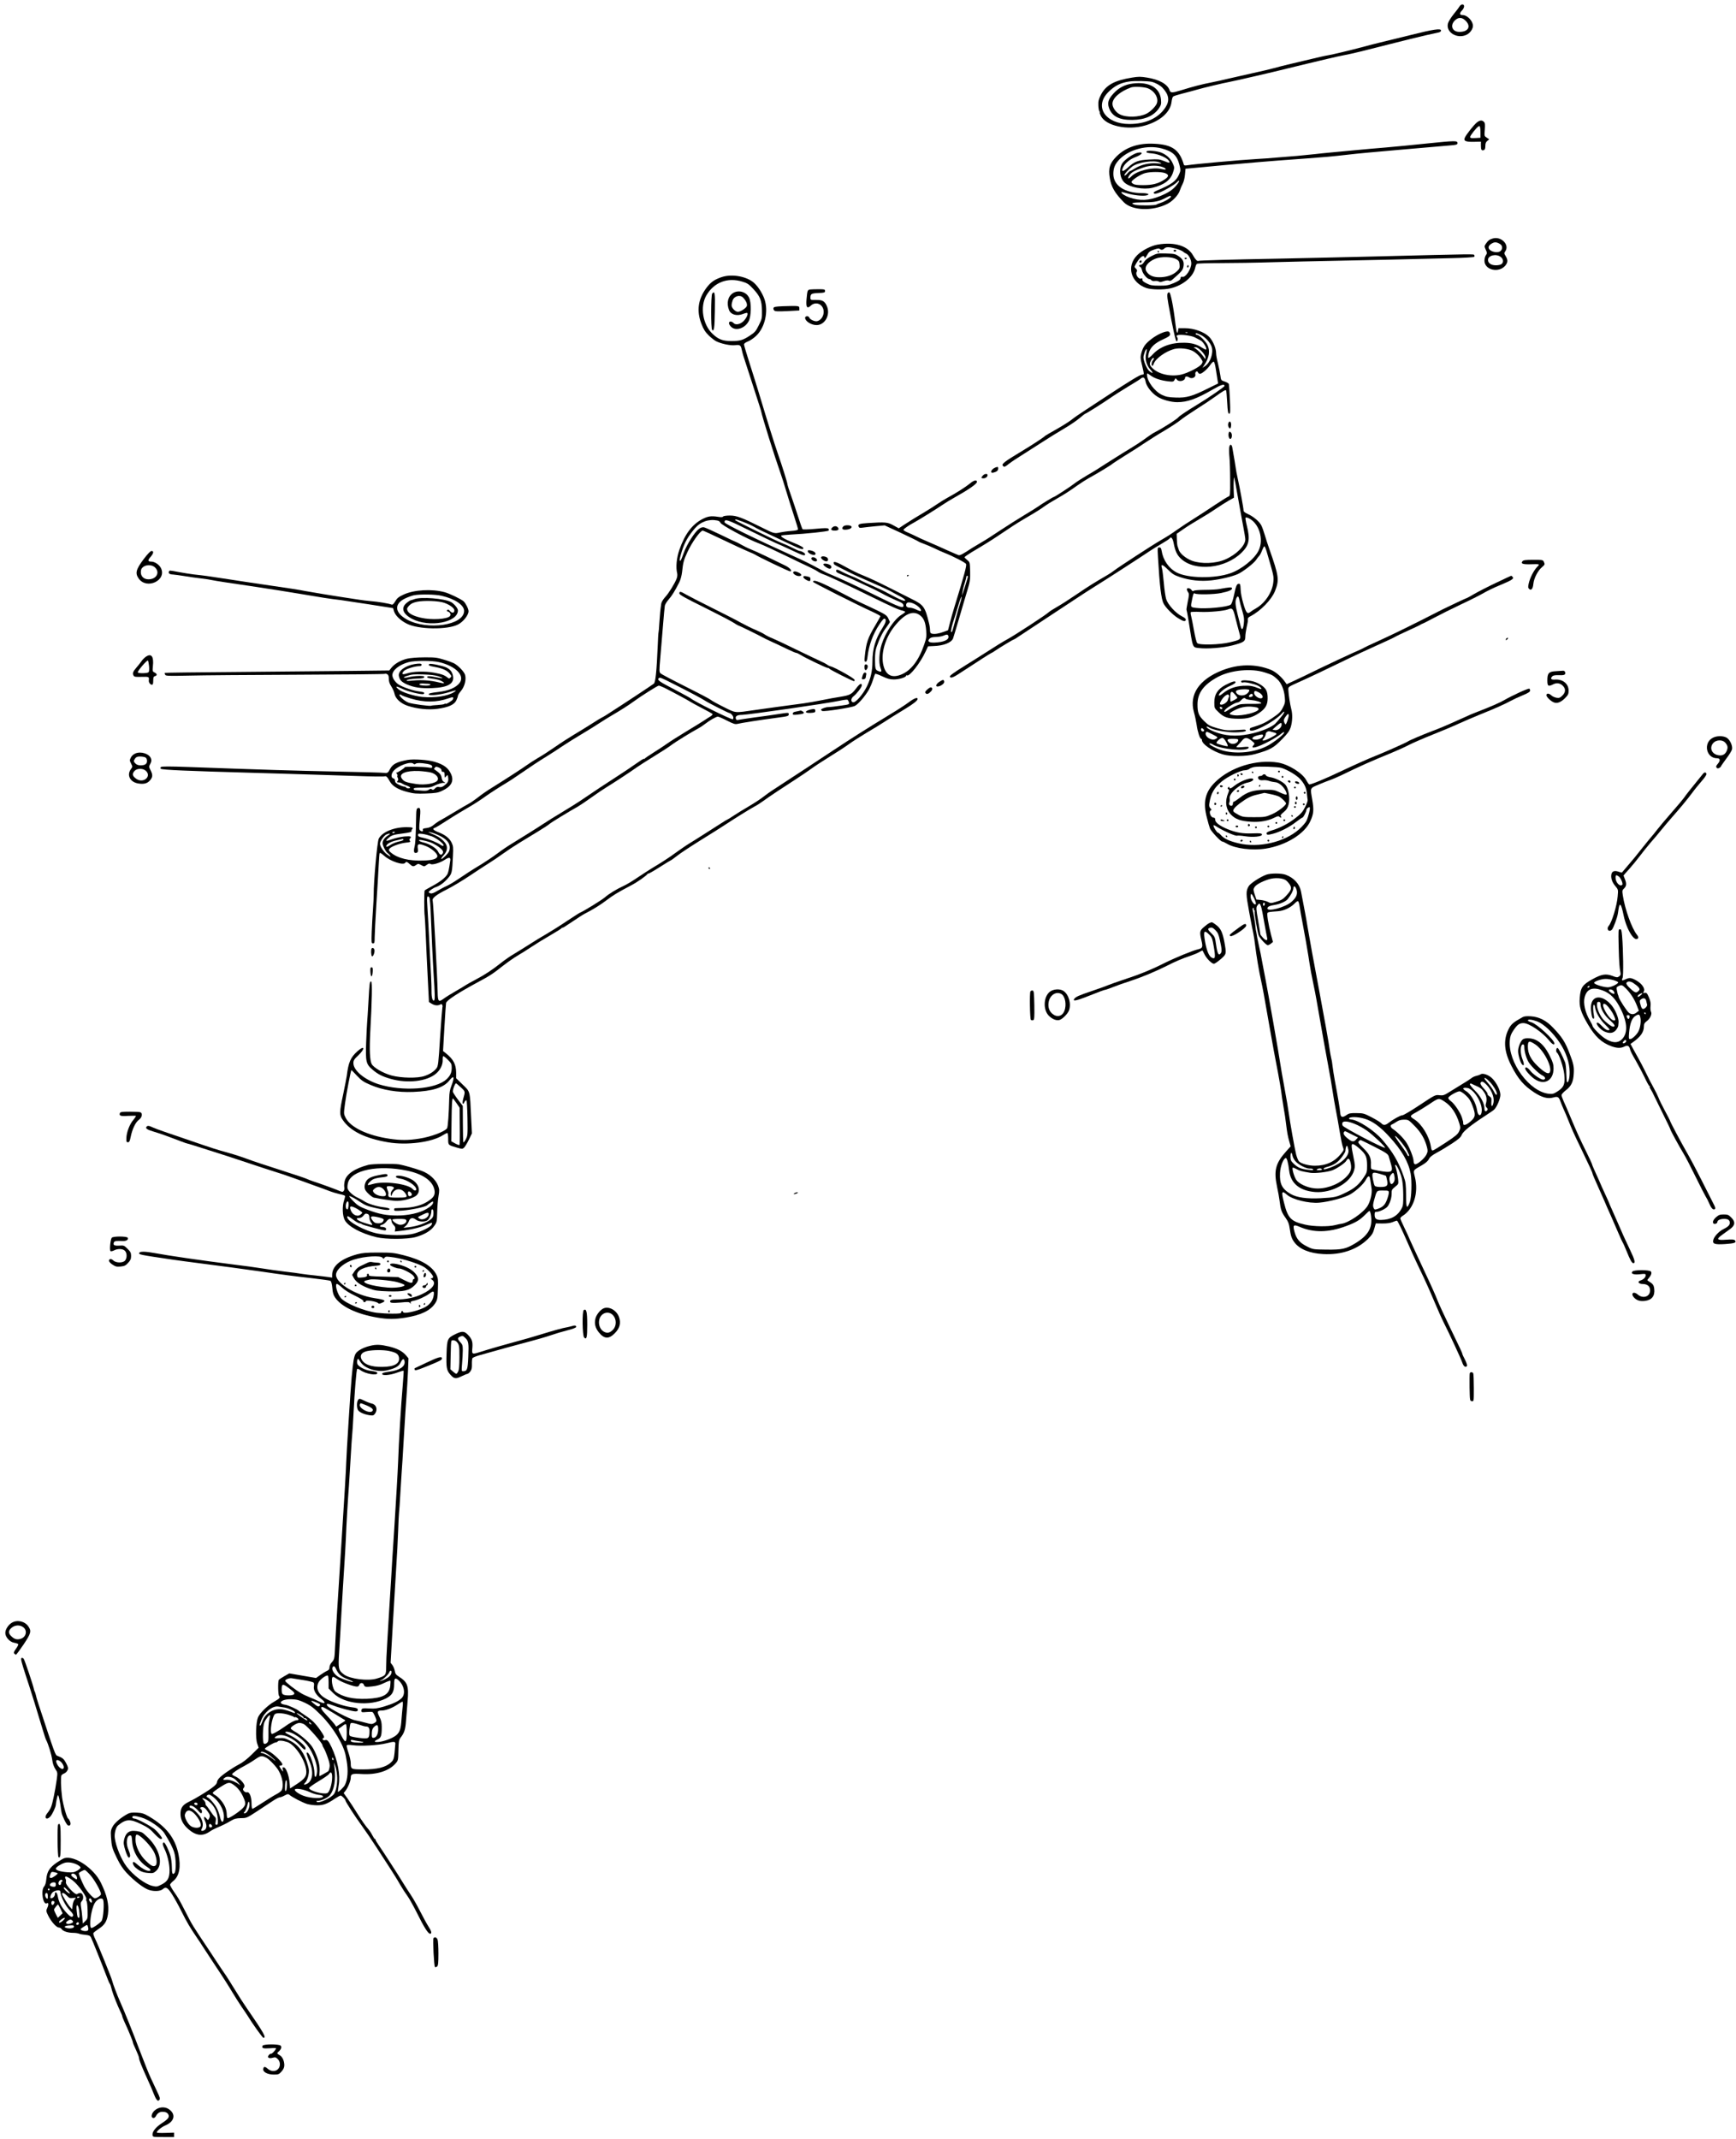 <?xml version="1.0" standalone="no"?>
<!DOCTYPE svg PUBLIC "-//W3C//DTD SVG 20010904//EN"
 "http://www.w3.org/TR/2001/REC-SVG-20010904/DTD/svg10.dtd">
<svg version="1.0" xmlns="http://www.w3.org/2000/svg"
 width="1960pt" height="2415pt" viewBox="0 0 1960 2415"
 preserveAspectRatio="xMidYMid meet">
<g transform="translate(0,2415) scale(0.1,-0.1)"
fill="#000000" stroke="none">
<path d="M16479 24078 c-7 -12 -36 -51 -66 -87 -29 -36 -58 -82 -64 -102 -31
-100 100 -183 208 -132 39 18 73 65 73 101 0 55 -64 122 -117 122 -34 0 -38
19 -9 49 32 33 35 71 6 71 -10 0 -25 -10 -31 -22z m74 -168 c57 -63 21 -120
-76 -120 -83 0 -110 76 -47 133 40 36 82 32 123 -13z"/>
<path d="M15920 23753 c-140 -35 -291 -72 -335 -82 -44 -10 -138 -35 -210 -54
-134 -36 -327 -82 -380 -91 -33 -5 -117 -24 -270 -61 -55 -13 -138 -33 -185
-44 -47 -11 -117 -29 -156 -40 -39 -11 -153 -38 -255 -60 -101 -23 -222 -50
-269 -61 -47 -12 -130 -30 -185 -41 -108 -21 -197 -44 -343 -89 -98 -30 -117
-30 -127 1 -22 68 -116 121 -254 143 -72 12 -98 12 -170 0 -200 -32 -297 -86
-352 -196 -25 -49 -30 -71 -28 -117 1 -31 6 -62 12 -68 5 -7 7 -13 3 -13 -4 0
3 -18 14 -40 57 -112 300 -164 498 -107 172 50 285 150 299 265 3 28 11 57 18
62 7 6 55 21 106 34 52 13 126 33 164 44 72 21 303 76 365 87 57 10 536 121
660 153 63 16 158 39 210 51 52 13 158 37 235 56 77 18 169 39 205 45 85 16
197 44 515 125 143 37 319 80 390 96 72 16 140 31 153 34 12 3 22 12 22 20 0
27 -84 15 -350 -52z m-2916 -527 c42 -10 98 -41 122 -68 72 -77 82 -144 33
-219 -78 -122 -223 -189 -408 -189 -271 0 -401 195 -239 359 71 72 140 107
238 121 60 9 208 6 254 -4z"/>
<path d="M12790 23207 c-89 -11 -159 -47 -219 -113 -56 -61 -70 -103 -51 -159
32 -97 116 -141 265 -139 143 2 244 47 302 135 22 33 25 47 21 93 -11 136
-134 206 -318 183z m175 -56 c80 -36 122 -119 92 -177 -19 -36 -72 -87 -112
-107 -84 -42 -228 -46 -302 -8 -45 22 -83 78 -83 119 0 65 84 139 210 185 36
13 156 6 195 -12z"/>
<path d="M16670 22764 c-32 -28 -108 -123 -129 -163 -22 -41 3 -54 98 -52 l81
2 0 -45 c0 -48 8 -60 34 -50 11 4 16 19 16 46 0 29 6 45 22 57 l22 18 -28 19
c-28 18 -28 19 -22 90 4 59 3 76 -10 88 -22 23 -48 20 -84 -10z m45 -105 l0
-64 -49 -3 c-73 -5 -80 1 -53 40 36 53 80 99 91 95 6 -2 11 -31 11 -68z"/>
<path d="M16110 22530 c-151 -16 -360 -36 -465 -45 -104 -8 -262 -23 -350 -31
-88 -8 -207 -19 -265 -25 -58 -5 -141 -14 -185 -19 -44 -5 -134 -14 -200 -20
-66 -5 -172 -14 -235 -19 -63 -6 -162 -13 -220 -16 -181 -10 -715 -58 -787
-71 -23 -4 -34 -2 -37 7 -49 168 -131 226 -332 236 -178 10 -321 -38 -426
-141 -78 -77 -97 -137 -78 -246 16 -100 57 -170 158 -273 93 -95 322 -104 491
-19 60 30 126 100 142 152 6 19 20 53 32 75 12 23 23 67 26 105 l6 65 450 42
c248 22 524 46 615 52 91 6 226 16 300 22 74 6 182 15 240 19 58 5 161 16 230
24 69 9 337 34 595 56 259 22 508 44 555 48 76 6 85 9 85 27 0 28 -23 28 -345
-5z m-2997 -55 c127 -33 176 -79 203 -186 15 -61 15 -66 -5 -110 -33 -75 -82
-110 -255 -183 -28 -13 -36 -20 -28 -28 8 -8 24 -6 59 7 58 21 174 89 198 115
32 35 38 21 9 -17 -46 -61 -95 -95 -194 -136 -130 -53 -231 -57 -349 -16 -51
18 -91 44 -91 60 0 4 28 -2 63 -13 70 -22 181 -34 221 -24 46 11 17 26 -52 26
-194 1 -321 85 -322 215 0 71 19 115 73 170 111 110 311 161 470 120z m107
-545 c0 -14 -67 -54 -115 -70 -22 -7 -44 -16 -50 -20 -14 -11 -203 -12 -239
-2 -64 18 -33 27 92 28 131 0 178 10 260 54 42 22 52 24 52 10z"/>
<path d="M12946 22441 c-9 -13 3 -18 70 -24 64 -7 156 -47 178 -78 22 -32 11
-33 -54 -6 -50 20 -66 21 -165 16 -124 -6 -166 -22 -240 -90 -60 -55 -82 -51
-51 10 22 41 77 86 132 106 81 30 102 64 31 51 -50 -9 -150 -78 -177 -121 -40
-65 -27 -168 27 -217 60 -54 212 -82 314 -58 132 32 206 87 233 174 17 53 17
56 -4 103 -22 51 -68 95 -126 119 -48 20 -159 30 -168 15z m149 -126 c28 -13
26 -14 -35 -9 -82 7 -177 -15 -242 -55 -27 -17 -53 -31 -58 -31 -4 0 -20 -14
-33 -30 -15 -17 -29 -26 -32 -20 -6 9 44 66 87 99 65 50 247 77 313 46z m9
-44 c37 -9 64 -26 55 -35 -2 -2 -26 1 -52 7 -98 22 -273 -22 -332 -83 -35 -37
-52 -29 -24 11 24 34 57 53 149 85 68 25 139 30 204 15z m46 -74 c52 -18 50
-41 -7 -77 -69 -44 -133 -60 -238 -60 -67 0 -97 4 -113 16 -19 13 -21 18 -11
31 25 29 105 78 149 89 58 16 175 16 220 1z"/>
<path d="M16855 21458 c-37 -10 -56 -25 -80 -61 -17 -26 -17 -29 0 -67 16 -35
16 -40 1 -61 -9 -13 -16 -41 -16 -62 0 -105 161 -143 235 -56 30 37 31 63 5
107 -19 30 -19 35 -5 55 51 73 -45 172 -140 145z m83 -64 c27 -18 29 -55 3
-78 -25 -22 -93 -14 -122 15 -24 24 -13 51 29 73 29 16 53 13 90 -10z m6 -145
c30 -23 34 -60 9 -80 -9 -8 -37 -14 -63 -14 -55 0 -90 24 -90 61 0 51 93 73
144 33z"/>
<path d="M13072 21389 c-74 -12 -179 -66 -232 -119 -126 -125 -74 -311 104
-372 59 -19 195 -21 271 -3 142 33 259 131 280 235 4 19 13 38 19 42 6 4 124
8 261 8 138 0 408 4 600 10 193 5 487 12 655 15 333 6 985 21 1365 31 132 3
244 10 249 14 4 5 5 14 1 20 -8 13 37 14 -1115 -15 -316 -8 -813 -19 -1105
-25 -553 -10 -886 -20 -895 -25 -12 -7 -34 15 -59 60 -60 110 -208 156 -399
124z m202 -45 c33 -9 70 -24 81 -33 11 -10 28 -21 37 -24 27 -10 58 -68 58
-110 0 -65 -65 -163 -101 -152 -13 4 -18 0 -21 -17 -2 -17 -19 -29 -73 -53
-62 -26 -81 -30 -165 -30 -82 0 -102 4 -145 26 -36 18 -49 30 -47 43 3 14 -1
16 -17 11 -28 -9 -65 49 -48 75 8 14 7 22 -6 35 -9 9 -17 19 -17 21 0 14 35
72 58 97 30 31 49 35 54 10 2 -13 11 -5 28 26 21 38 33 48 79 63 38 13 57 16
64 9 15 -15 36 -14 53 4 20 19 51 19 128 -1z"/>
<path d="M13250 21320 c0 -5 7 -10 15 -10 8 0 15 5 15 10 0 6 -7 10 -15 10 -8
0 -15 -4 -15 -10z"/>
<path d="M13070 21310 c0 -5 5 -10 11 -10 5 0 7 5 4 10 -3 6 -8 10 -11 10 -2
0 -4 -4 -4 -10z"/>
<path d="M13001 21259 c-42 -21 -70 -43 -83 -65 -12 -20 -28 -34 -39 -34 -22
0 -25 -15 -5 -23 7 -3 16 -21 20 -39 6 -35 58 -98 81 -98 7 0 18 -6 24 -13 6
-8 23 -12 41 -9 17 2 36 -1 43 -6 9 -8 25 -7 56 4 26 9 48 11 58 6 10 -6 22
-3 37 9 105 92 117 106 126 142 12 56 -1 88 -49 122 -40 28 -50 30 -144 33
-98 3 -105 2 -166 -29z m280 -35 c29 -17 34 -26 37 -63 3 -37 -1 -46 -31 -74
-45 -43 -117 -67 -197 -67 -72 0 -116 20 -146 65 -31 47 14 110 102 145 65 26
186 22 235 -6z"/>
<path d="M13375 21230 c4 -6 11 -8 16 -5 14 9 11 15 -7 15 -8 0 -12 -5 -9 -10z"/>
<path d="M12865 21201 c-6 -11 9 -23 19 -14 9 9 7 23 -3 23 -6 0 -12 -4 -16
-9z"/>
<path d="M13406 21151 c-4 -7 -5 -15 -2 -18 9 -9 19 4 14 18 -4 11 -6 11 -12
0z"/>
<path d="M8142 21020 c-81 -29 -120 -58 -168 -122 -93 -127 -111 -258 -55
-403 24 -63 42 -91 83 -132 29 -28 67 -57 83 -65 60 -30 163 -51 214 -45 56 7
65 0 76 -53 4 -19 13 -53 20 -75 7 -22 40 -123 73 -225 111 -344 124 -382 127
-399 12 -63 148 -496 215 -686 16 -44 47 -143 70 -220 23 -77 62 -200 86 -273
24 -74 44 -140 44 -147 0 -9 -23 -15 -77 -19 -43 -3 -97 -11 -121 -16 -67 -16
-74 -14 -209 54 -228 114 -286 136 -363 136 -40 0 -72 -5 -76 -11 -4 -8 -22
-9 -53 -4 -83 13 -117 8 -183 -26 -115 -61 -196 -170 -257 -344 -32 -90 -43
-200 -25 -269 3 -15 1 -41 -7 -59 -22 -57 -91 -168 -131 -210 -21 -23 -40 -55
-42 -71 -10 -66 -16 -125 -22 -220 -3 -55 -7 -102 -9 -106 -2 -3 -6 -70 -9
-150 -12 -284 -25 -414 -44 -428 -30 -23 -342 -229 -534 -352 -26 -16 -49 -30
-52 -30 -3 0 -54 -31 -113 -69 -59 -38 -151 -94 -203 -125 -52 -31 -147 -92
-210 -136 -63 -44 -151 -101 -195 -126 -44 -26 -102 -63 -129 -83 -51 -37
-262 -173 -399 -258 -43 -26 -111 -73 -151 -105 -40 -31 -89 -64 -107 -73 -19
-10 -88 -50 -154 -90 -66 -40 -138 -82 -160 -94 -22 -11 -57 -35 -77 -52 -25
-22 -51 -33 -83 -37 -33 -3 -45 -9 -41 -18 7 -19 -8 -25 -28 -11 -15 11 -16
23 -6 126 11 117 7 140 -24 128 -12 -5 -16 -23 -17 -74 -5 -260 -8 -317 -19
-363 -13 -56 -5 -78 26 -66 12 5 15 14 12 39 -10 65 5 70 97 33 64 -27 128
-86 123 -114 -6 -29 -55 -44 -161 -47 -158 -5 -288 26 -362 89 -25 20 -28 28
-19 43 15 25 114 62 185 70 49 5 57 8 47 20 -8 10 -8 17 0 25 25 25 11 31 -62
25 -41 -4 -104 -18 -140 -31 -69 -26 -81 -23 -43 11 37 34 58 41 165 54 71 9
101 17 98 25 -2 6 1 17 7 23 17 17 3 23 -60 23 -144 1 -278 -54 -317 -130 -17
-35 -58 -483 -57 -633 0 -24 -3 -98 -8 -164 -5 -66 -11 -180 -14 -252 -4 -125
-4 -133 14 -133 17 0 19 8 19 68 0 37 9 204 19 372 11 168 23 364 26 435 4 72
8 136 11 143 3 9 20 -1 53 -30 68 -61 216 -110 236 -78 10 16 22 12 51 -15 32
-29 42 -31 73 -9 21 15 25 15 57 -2 33 -18 34 -18 61 2 22 16 32 19 45 10 21
-13 110 14 163 50 43 29 64 26 59 -8 -15 -104 -22 -136 -33 -157 -21 -38 -78
-83 -166 -131 -46 -25 -87 -48 -90 -52 -7 -7 -7 -245 0 -289 2 -13 6 -91 10
-174 6 -152 18 -406 31 -659 l7 -138 31 -19 c34 -21 68 -24 96 -9 13 7 19 6
24 -6 3 -9 4 -19 1 -23 -2 -5 -14 -156 -26 -337 -19 -304 -22 -330 -42 -355
-30 -37 -73 -65 -132 -85 -77 -28 -264 -25 -375 5 -95 26 -203 89 -224 130
-21 41 -26 161 -16 356 20 358 24 575 11 575 -18 0 -19 -10 -31 -225 -6 -110
-13 -217 -15 -237 -2 -21 -7 -121 -11 -223 -8 -220 -2 -249 74 -312 60 -51
108 -75 202 -102 192 -55 412 -29 515 61 48 42 75 99 73 153 -1 19 2 38 5 42
4 3 27 -14 52 -39 41 -41 45 -50 45 -92 0 -54 -16 -89 -57 -128 -121 -116
-499 -143 -771 -57 -157 51 -282 155 -282 237 0 31 8 44 55 88 81 77 73 120
-9 47 -78 -70 -102 -124 -121 -278 -3 -22 -21 -115 -40 -206 -44 -206 -44
-235 -5 -292 84 -125 252 -208 510 -252 214 -37 498 0 622 81 21 13 42 24 48
24 6 0 10 -27 10 -65 0 -73 -2 -71 97 -100 60 -17 64 -17 82 -1 10 9 35 50 54
89 l35 72 -9 185 c-14 304 -9 282 -95 366 l-74 72 0 63 c-1 94 -31 151 -116
219 l-32 25 15 260 c8 143 17 270 19 282 6 30 129 111 364 238 128 68 169 95
278 182 52 40 126 92 165 115 40 23 111 68 159 100 48 32 142 90 210 129 67
39 126 76 130 82 4 7 8 8 8 4 0 -5 48 25 108 66 59 41 125 83 147 94 85 43
173 97 245 152 72 55 121 85 275 166 66 34 171 107 187 130 4 5 8 7 8 3 0 -4
57 28 126 72 69 44 128 80 131 80 3 0 34 23 69 50 35 28 155 107 266 176 112
69 232 145 268 169 126 83 291 185 338 210 26 13 72 43 102 65 58 43 227 155
373 249 48 31 122 81 165 112 42 31 138 93 212 139 74 45 169 107 210 137 41
30 134 89 205 132 72 42 157 94 190 116 70 46 143 91 256 160 86 53 129 87
129 105 0 22 -39 8 -100 -38 -36 -27 -128 -87 -205 -133 -271 -165 -438 -271
-642 -406 -125 -84 -459 -302 -673 -442 -47 -30 -105 -72 -130 -92 -25 -20
-97 -67 -160 -104 -63 -37 -141 -85 -172 -106 -31 -21 -60 -39 -63 -39 -3 0
-36 -20 -73 -44 -37 -24 -94 -60 -127 -81 -33 -21 -82 -52 -110 -70 -27 -18
-81 -51 -120 -75 -38 -23 -110 -73 -160 -109 -49 -37 -142 -98 -205 -136 -63
-37 -162 -101 -220 -140 -58 -40 -131 -84 -164 -98 -76 -35 -164 -89 -207
-127 -31 -28 -245 -160 -279 -172 -8 -3 -78 -48 -155 -99 -77 -52 -180 -116
-228 -144 -48 -27 -134 -80 -190 -116 -56 -36 -135 -84 -174 -108 -40 -23
-105 -68 -145 -100 -100 -79 -181 -133 -285 -188 -48 -25 -99 -54 -113 -63
-14 -10 -65 -40 -115 -69 -49 -28 -109 -65 -132 -82 -62 -46 -70 -38 -72 73
-3 166 -49 1012 -56 1030 -11 27 37 66 161 128 60 30 171 97 248 148 76 51
175 116 220 144 44 27 119 78 166 112 47 34 129 88 183 121 54 33 149 90 210
128 61 37 120 75 131 86 19 17 222 141 324 198 24 14 92 60 152 103 60 43 137
95 172 116 74 45 262 168 333 219 28 20 117 77 200 128 82 50 170 107 194 126
47 36 241 155 301 186 19 10 53 32 75 49 53 42 129 86 150 86 9 0 55 -20 103
-45 77 -39 92 -43 122 -36 39 10 249 43 445 69 118 15 130 19 130 37 0 23 5
23 -145 0 -58 -9 -170 -25 -250 -35 -80 -11 -157 -23 -171 -26 -21 -5 -27 -2
-32 15 -7 27 18 41 70 41 71 1 965 130 1100 159 45 10 86 15 91 12 5 -3 12
-16 16 -28 8 -24 3 -26 -85 -38 -25 -3 -65 -8 -90 -12 -24 -3 -51 -5 -59 -5
-26 0 -80 -19 -80 -29 0 -5 6 -12 14 -15 25 -9 329 38 367 57 39 19 121 115
162 189 13 25 33 72 43 105 10 33 21 64 24 68 4 4 40 -8 81 -28 58 -27 86 -35
131 -35 58 0 138 24 138 42 0 5 4 7 9 4 28 -18 153 142 211 269 l28 59 66 3
c110 4 196 38 216 85 5 13 36 118 70 233 34 116 75 257 93 315 28 93 32 117
30 210 -3 103 -3 104 -33 128 -16 13 -30 27 -30 32 0 4 37 30 81 57 134 79
225 136 286 177 173 117 216 144 303 196 149 87 189 113 234 146 22 16 79 52
126 78 104 60 142 84 245 157 44 31 103 68 130 83 78 42 244 142 263 159 9 8
76 51 147 96 72 44 171 107 220 141 50 33 150 97 224 140 74 44 154 97 179
118 24 20 103 74 175 120 73 46 168 109 212 141 93 67 122 84 128 74 3 -5 8
-65 12 -135 6 -105 10 -128 23 -128 13 0 14 20 8 161 -4 88 -10 167 -12 174
-3 8 -24 20 -47 28 -41 13 -42 15 -49 69 -4 31 -16 92 -27 136 -12 44 -21 96
-21 116 0 55 -37 142 -79 184 -55 55 -171 97 -271 97 l-75 0 -5 -30 c-8 -46
-18 -17 -30 85 -21 185 -54 350 -69 350 -26 0 -28 -29 -10 -130 50 -279 83
-425 93 -423 14 3 17 35 4 50 -7 9 -6 15 7 19 29 12 156 -4 194 -24 20 -10 50
-26 67 -35 29 -16 74 -90 61 -103 -3 -3 -22 6 -44 20 -59 39 -118 56 -201 57
-148 3 -274 -43 -355 -129 -25 -28 -49 -46 -53 -41 -3 6 0 31 7 57 17 62 68
110 162 152 63 29 77 39 77 58 0 12 -7 25 -16 29 -29 11 -123 -29 -192 -82
-73 -56 -97 -90 -117 -164 -11 -44 -10 -58 10 -138 12 -48 20 -91 18 -95 -2
-5 -12 -8 -22 -8 -20 0 -140 -73 -374 -227 -91 -59 -211 -138 -268 -176 -57
-37 -126 -84 -152 -106 -27 -21 -103 -69 -170 -107 -67 -37 -124 -71 -127 -74
-15 -17 -153 -107 -275 -180 -180 -108 -219 -138 -204 -156 16 -20 21 -18 75
24 27 21 92 64 144 96 52 33 154 98 227 145 72 47 182 115 244 151 62 36 141
89 175 118 33 28 64 52 67 52 9 0 193 116 277 174 41 29 134 88 205 131 72 43
138 84 147 93 26 22 44 9 52 -36 8 -51 68 -129 133 -170 53 -34 152 -62 224
-62 115 0 216 36 403 144 93 54 131 65 131 39 0 -10 -179 -133 -311 -213 -111
-67 -202 -128 -209 -140 -4 -7 -44 -36 -89 -65 -74 -47 -110 -69 -195 -114
-14 -8 -51 -33 -81 -55 -56 -42 -122 -85 -265 -171 -44 -27 -129 -81 -190
-120 -60 -40 -155 -99 -210 -130 -55 -32 -118 -73 -140 -90 -42 -34 -228 -155
-237 -155 -8 0 -136 -78 -173 -105 -16 -12 -88 -57 -160 -100 -71 -43 -195
-121 -275 -174 -80 -54 -172 -113 -205 -131 -33 -19 -81 -48 -107 -64 -109
-72 -140 -88 -156 -83 -9 3 -69 29 -132 57 -63 29 -160 72 -215 95 -55 24
-118 52 -140 64 -22 11 -61 29 -87 40 -27 11 -48 24 -48 29 0 10 58 51 124 86
58 32 240 145 311 193 33 23 94 60 135 83 163 91 260 158 260 180 0 27 -34 20
-78 -17 -50 -41 -158 -110 -257 -163 -33 -18 -82 -49 -110 -68 -27 -19 -88
-58 -135 -86 -47 -29 -107 -65 -134 -81 -27 -17 -76 -48 -109 -69 l-60 -40
-60 33 c-66 37 -92 39 -292 26 -94 -6 -112 -13 -101 -40 5 -14 14 -16 49 -11
23 3 88 11 144 16 l101 9 184 -85 c100 -47 188 -90 194 -95 6 -5 35 -18 65
-28 30 -11 83 -34 119 -51 36 -18 86 -40 111 -50 102 -40 240 -112 246 -127 8
-20 -18 -116 -134 -493 -15 -47 -36 -123 -48 -170 l-22 -85 -47 -17 c-54 -21
-106 -29 -136 -21 -15 4 -20 13 -20 39 0 19 -5 55 -12 81 -44 182 -60 205
-197 272 -53 27 -157 79 -232 117 -163 82 -229 113 -329 154 -41 16 -118 54
-170 83 -110 62 -153 77 -148 51 3 -18 4 -18 83 -58 127 -65 161 -81 335 -157
102 -44 203 -91 225 -103 22 -13 68 -38 103 -56 34 -17 62 -38 62 -46 0 -19
-58 5 -195 79 -38 22 -117 59 -175 84 -58 25 -123 55 -145 68 -22 12 -62 31
-90 41 -27 10 -73 31 -102 46 -58 32 -73 34 -73 13 0 -15 14 -23 120 -65 30
-13 93 -41 140 -64 47 -23 101 -48 120 -56 19 -8 78 -37 130 -65 52 -29 127
-65 165 -81 71 -29 85 -39 85 -62 0 -33 -46 -16 -283 101 -221 110 -438 211
-560 261 -21 8 -81 40 -135 69 -53 30 -169 87 -257 126 -436 197 -785 368
-785 385 0 42 28 33 278 -90 140 -69 275 -133 300 -144 26 -10 105 -46 175
-79 132 -63 157 -70 157 -48 0 13 -40 37 -62 37 -6 0 -42 16 -80 35 -38 20
-97 46 -131 59 -48 18 -497 238 -516 253 -2 2 -2 5 1 8 7 8 147 -46 208 -80
56 -32 65 -36 255 -125 61 -28 148 -69 193 -91 90 -42 112 -47 112 -25 0 8
-42 31 -105 56 -103 41 -156 72 -144 84 3 3 49 8 102 11 178 9 421 35 431 45
7 7 6 14 -2 22 -8 8 -44 8 -147 -2 -77 -7 -140 -9 -144 -4 -5 5 -27 70 -51
144 -24 74 -60 183 -81 242 -22 60 -39 115 -39 123 0 15 -61 210 -110 350 -43
125 -109 335 -214 685 -19 63 -64 207 -100 319 -36 113 -66 212 -66 222 0 11
15 23 43 34 24 9 66 37 93 63 100 93 142 277 95 415 -27 76 -83 160 -134 197
-90 66 -248 89 -355 50z m241 -50 c56 -17 73 -29 122 -82 77 -83 96 -130 98
-244 1 -86 0 -95 -36 -166 -33 -67 -44 -80 -101 -117 -79 -52 -111 -61 -211
-61 -95 0 -144 19 -209 80 -112 105 -145 308 -71 435 87 149 240 207 408 155z
m5024 -576 c-3 -3 -12 -4 -19 -1 -8 3 -5 6 6 6 11 1 17 -2 13 -5z m145 -23
c52 -22 111 -85 128 -136 23 -70 -15 -180 -77 -220 l-28 -18 20 29 c59 89 70
165 36 233 -22 42 -93 111 -116 111 -8 0 -15 5 -15 10 0 13 1 13 52 -9z m15
-186 c25 -27 43 -55 43 -68 l-1 -22 -17 23 c-27 38 -65 77 -92 95 l-24 17 23
0 c16 0 40 -16 68 -45z m-93 -1 c26 -15 60 -46 78 -71 30 -44 30 -47 15 -72
-21 -34 -158 -104 -236 -121 -121 -25 -256 7 -325 79 -21 22 -27 36 -23 53 8
31 34 65 43 56 4 -5 0 -16 -9 -26 -16 -17 -20 -62 -6 -62 4 0 11 9 14 21 19
60 136 144 233 169 62 16 163 4 216 -26z m-533 -22 c-17 -60 2 -135 46 -183
38 -42 32 -52 -10 -19 -27 22 -67 114 -67 156 0 29 28 100 36 92 3 -3 0 -24
-5 -46z m785 -173 c7 -41 15 -95 19 -121 l8 -47 -112 -55 c-177 -89 -246 -109
-366 -104 -85 3 -109 8 -158 31 -82 40 -166 154 -167 225 0 22 1 22 41 -7 45
-33 114 -56 201 -66 52 -6 58 -4 69 16 11 21 12 22 25 5 23 -32 94 -17 94 20
0 17 24 18 49 2 31 -19 75 5 67 36 -7 27 21 46 30 21 4 -8 13 -15 21 -15 23 0
82 50 115 97 16 24 35 42 41 40 7 -2 17 -37 23 -78z m-5628 -1715 c17 -3 32
-14 35 -24 7 -26 309 -188 437 -235 43 -16 172 -76 350 -162 74 -37 168 -81
209 -100 41 -19 87 -43 102 -54 15 -11 46 -26 69 -34 55 -19 277 -123 545
-255 227 -111 300 -144 348 -154 15 -4 27 -10 27 -14 0 -4 -19 -19 -43 -33
-79 -48 -180 -198 -223 -334 -28 -85 -34 -207 -14 -261 18 -46 14 -54 -20 -41
-38 14 -40 24 -41 133 0 64 5 105 19 144 34 97 68 164 111 220 22 30 40 57 38
60 -2 3 -10 21 -19 41 -14 30 -32 43 -120 86 -57 27 -127 61 -157 74 -62 28
-173 84 -314 159 -55 28 -130 65 -169 81 -66 27 -88 29 -88 10 0 -8 487 -254
673 -339 48 -22 87 -44 87 -48 0 -4 -25 -49 -56 -101 -87 -146 -104 -196 -120
-350 -6 -53 -4 -63 9 -63 12 0 17 15 22 58 15 129 61 254 133 362 40 60 52 71
64 64 17 -11 7 -47 -28 -101 -81 -127 -114 -237 -114 -384 0 -102 -20 -191
-63 -279 -44 -89 -126 -184 -156 -178 -27 5 -25 44 4 66 39 31 95 104 95 125
0 31 -25 18 -63 -33 -51 -68 -70 -78 -178 -96 -52 -8 -148 -25 -214 -39 -66
-13 -156 -29 -200 -35 -211 -28 -395 -53 -548 -75 -240 -35 -215 -37 -357 34
-69 34 -134 70 -145 80 -11 10 -139 77 -285 150 -146 73 -273 140 -282 149
-16 16 -16 29 -3 177 7 88 21 250 30 360 9 110 18 212 21 227 3 15 22 46 43
70 37 42 70 95 119 192 15 29 28 76 33 120 11 105 18 133 59 221 50 110 146
245 174 245 6 0 108 -46 226 -103 118 -57 247 -116 285 -132 39 -16 75 -32 80
-36 33 -23 379 -189 395 -189 30 0 0 38 -50 63 -145 72 -331 161 -390 184 -35
14 -86 39 -113 55 -26 15 -51 28 -54 28 -3 0 -81 36 -172 81 -91 44 -178 83
-192 86 -19 3 -37 -2 -58 -18 -48 -35 -138 -177 -171 -270 -32 -88 -36 -96
-46 -86 -4 4 7 50 24 104 33 102 70 168 147 258 65 76 157 108 253 89z m2827
-646 c-4 -13 -14 -45 -22 -73 -8 -27 -21 -68 -29 -90 l-14 -40 6 40 c3 22 14
67 25 99 10 33 19 65 19 73 0 7 5 13 11 13 6 0 8 -9 4 -22z m-84 -284 c-10
-33 -31 -104 -45 -159 -46 -173 -47 -178 -57 -168 -5 5 2 46 20 104 17 51 44
141 62 199 17 58 34 100 36 94 2 -7 -5 -38 -16 -70z m-505 -19 c42 -25 72 -61
60 -73 -3 -3 -26 4 -50 16 -24 12 -57 22 -75 22 -33 0 -48 18 -37 45 8 23 54
18 102 -10z m51 -121 c44 -33 63 -82 70 -174 5 -64 2 -86 -22 -155 -63 -185
-153 -300 -267 -343 -101 -38 -166 -3 -193 103 -34 131 17 312 126 447 113
141 208 181 286 122z m321 -238 c8 -39 -53 -66 -156 -70 -63 -3 -85 14 -58 43
13 14 32 19 71 20 29 0 68 7 87 15 39 17 52 15 56 -8z m-3108 -535 c193 -97
331 -171 360 -191 30 -21 264 -140 276 -140 15 0 44 -33 44 -52 0 -10 -3 -18
-7 -18 -29 0 -434 201 -473 235 -8 7 -95 54 -192 105 -163 84 -191 104 -171
123 12 13 28 7 163 -62z m-102 -44 c92 -46 267 -140 292 -157 14 -9 75 -43
135 -74 61 -31 114 -61 119 -66 4 -4 -5 -16 -20 -26 -16 -9 -47 -29 -69 -44
-22 -15 -115 -72 -206 -127 -91 -55 -190 -118 -220 -140 -30 -21 -97 -66 -149
-98 -52 -33 -97 -63 -98 -67 -2 -5 -7 -6 -11 -4 -4 3 -45 -23 -91 -56 -47 -33
-141 -97 -210 -141 -120 -77 -258 -168 -422 -280 -43 -28 -123 -79 -179 -112
-118 -71 -182 -111 -235 -146 -55 -37 -265 -168 -355 -223 -42 -25 -115 -74
-162 -110 -47 -35 -127 -89 -179 -121 -108 -65 -179 -111 -279 -179 -40 -27
-92 -57 -116 -68 -24 -10 -70 -35 -103 -54 -40 -24 -65 -34 -79 -29 -12 3 -21
10 -21 14 0 11 52 47 80 56 44 14 96 52 138 101 45 53 47 61 56 254 5 91 3
110 -15 147 -24 50 -72 88 -147 117 -59 23 -75 41 -44 50 16 6 44 22 212 130
30 19 95 58 143 86 87 50 154 93 232 149 42 30 163 108 236 151 23 14 83 53
133 88 138 95 212 144 311 205 50 31 131 83 180 117 50 33 144 92 210 131 66
39 156 95 200 124 44 29 109 69 145 90 98 57 189 115 246 157 77 57 267 177
282 178 6 0 33 -11 60 -23z m-3038 -1631 c0 -2 -7 -6 -15 -10 -8 -3 -15 -1
-15 4 0 6 7 10 15 10 8 0 15 -2 15 -4z m496 -37 c85 -40 125 -87 122 -142 -2
-33 -10 -50 -45 -86 -24 -24 -46 -41 -50 -38 -4 4 7 22 24 40 39 41 49 86 29
125 -19 37 -69 79 -121 102 -22 10 -51 23 -65 29 -23 10 -22 10 10 5 19 -3 63
-19 96 -35z m-572 2 c-39 -24 -64 -58 -64 -89 0 -29 34 -97 58 -114 17 -12 37
-38 30 -38 -2 0 -20 11 -39 25 -39 29 -79 90 -79 120 0 28 47 94 73 105 40 16
53 10 21 -9z m490 -12 c60 -23 146 -91 133 -105 -4 -5 -16 -3 -25 4 -38 28
-142 71 -200 83 -50 10 -62 17 -62 32 0 17 5 18 49 13 27 -3 74 -16 105 -27z
m-319 -38 c3 -5 -20 -15 -51 -21 -31 -7 -72 -23 -91 -36 -39 -26 -57 -31 -51
-12 8 24 55 49 118 62 36 8 66 15 67 15 1 1 4 -3 8 -8z m295 -27 c50 -17 116
-58 142 -89 11 -14 13 -25 7 -37 -15 -28 -34 -21 -52 17 -19 40 -96 88 -169
105 -57 14 -66 36 -10 25 20 -3 57 -13 82 -21z m-2 -626 c5 -7 13 -94 16 -193
7 -189 22 -524 31 -660 16 -248 17 -302 6 -309 -18 -11 -30 35 -29 111 0 69
-5 185 -23 508 -5 99 -11 214 -13 255 -2 41 -7 126 -11 188 -8 110 -3 131 23
100z m-818 -2012 c51 -54 74 -70 154 -104 135 -58 305 -86 481 -79 219 9 343
48 408 129 53 66 62 41 24 -58 -17 -42 -24 -83 -25 -139 -4 -178 -15 -331 -25
-343 -32 -40 -183 -96 -313 -116 -127 -20 -211 -20 -339 -1 -247 37 -437 128
-492 235 -23 45 -23 45 -8 160 14 109 66 380 73 380 1 0 30 -29 62 -64z m1174
-132 c51 -48 50 -43 25 -132 -6 -23 -8 -46 -4 -50 4 -4 9 -2 12 3 9 24 23 39
30 32 4 -5 9 -95 11 -202 3 -181 2 -196 -18 -235 -12 -23 -24 -39 -28 -36 -3
4 -6 97 -6 209 l-1 202 -52 68 c-29 38 -55 78 -59 89 -6 19 22 98 35 98 3 0
28 -21 55 -46z m-51 -176 l36 -53 2 -207 c2 -114 0 -210 -3 -214 -4 -3 -26 5
-50 18 l-43 24 3 219 c2 197 6 265 16 265 1 0 19 -24 39 -52z"/>
<path d="M8277 20842 c-58 -36 -77 -112 -46 -192 20 -52 87 -71 156 -45 24 10
47 15 50 12 12 -13 -9 -58 -42 -92 -39 -38 -92 -48 -115 -20 -7 8 -21 15 -31
15 -27 0 -24 -32 7 -61 53 -49 154 -16 197 65 29 55 32 211 4 266 -32 66 -118
90 -180 52z m112 -51 c35 -35 53 -79 41 -100 -13 -25 -72 -61 -99 -61 -29 0
-71 43 -71 73 0 13 5 38 11 54 17 51 83 69 118 34z"/>
<path d="M8041 20836 c-15 -18 -16 -395 -1 -410 22 -22 28 17 31 213 4 204 0
233 -30 197z"/>
<path d="M8956 17691 c-9 -14 29 -42 59 -44 39 -3 42 19 6 37 -34 18 -57 20
-65 7z"/>
<path d="M9070 17635 c0 -14 48 -45 70 -45 12 0 14 37 2 44 -5 3 -23 8 -40 11
-24 4 -32 2 -32 -10z"/>
<path d="M7670 17451 c0 -15 60 -49 277 -156 152 -76 301 -153 329 -171 29
-19 55 -34 58 -34 7 0 244 -116 276 -135 14 -8 61 -31 105 -51 44 -20 121 -56
170 -80 50 -24 96 -44 103 -44 7 0 29 -10 50 -23 55 -35 290 -147 306 -147 8
0 18 -4 21 -10 7 -11 262 -140 277 -140 5 0 8 7 6 16 -3 17 -223 140 -268 151
-14 3 -32 12 -40 19 -9 7 -40 24 -70 37 -30 14 -153 72 -272 130 -119 59 -244
117 -277 131 -34 13 -73 33 -88 44 -16 11 -62 34 -103 51 -41 17 -115 54 -165
81 -49 28 -196 103 -325 167 -129 64 -261 132 -292 150 -65 38 -78 40 -78 14z"/>
<path d="M9760 16621 c0 -38 16 -48 30 -20 14 25 6 49 -15 49 -10 0 -15 -10
-15 -29z"/>
<path d="M9741 16529 c-15 -45 -14 -51 11 -47 13 2 22 11 23 23 1 11 4 26 6
34 2 8 -3 16 -12 18 -11 3 -20 -6 -28 -28z"/>
<path d="M9148 20882 c-31 -4 -33 -10 -42 -109 -8 -94 6 -114 51 -71 35 32 89
30 119 -6 48 -55 19 -154 -50 -172 -27 -6 -81 18 -89 41 -9 22 -47 19 -47 -3
0 -38 69 -82 129 -82 95 0 159 116 117 213 -24 57 -50 72 -122 71 -62 -1 -64
0 -64 25 0 43 11 50 90 53 67 3 75 5 75 23 0 18 -7 20 -70 20 -38 0 -82 -1
-97 -3z"/>
<path d="M8837 20693 c-77 -3 -99 -7 -104 -19 -3 -9 1 -22 8 -29 11 -11 42
-12 149 -7 l135 7 0 25 c0 28 -6 29 -188 23z"/>
<path d="M13867 19368 c-7 -25 10 -61 24 -53 5 4 9 22 9 41 0 39 -24 48 -33
12z"/>
<path d="M13874 19267 c-10 -27 0 -72 16 -72 21 0 25 58 6 74 -13 11 -17 11
-22 -2z"/>
<path d="M13878 19096 c-2 -19 -1 -68 3 -108 4 -40 8 -155 8 -255 1 -173 0
-182 -19 -188 -11 -4 -77 -45 -148 -92 -70 -48 -179 -118 -242 -158 -63 -39
-149 -96 -191 -126 -75 -53 -100 -69 -184 -118 -97 -56 -473 -301 -525 -341
-19 -15 -53 -38 -76 -51 -149 -87 -211 -125 -343 -215 -82 -56 -183 -121 -226
-145 -42 -24 -85 -51 -95 -61 -33 -31 -389 -263 -467 -305 -42 -22 -139 -82
-288 -178 -27 -18 -106 -67 -175 -110 -154 -96 -192 -124 -185 -136 12 -19 40
-7 148 65 183 120 317 206 323 206 3 0 24 13 47 29 57 38 194 121 202 121 3 0
32 17 63 39 31 21 156 104 277 183 121 80 281 185 355 234 74 49 171 112 215
139 108 66 532 340 638 412 18 12 71 45 119 73 48 28 90 55 93 61 16 25 34 5
45 -48 18 -95 39 -139 84 -181 159 -147 501 -112 685 70 84 83 97 149 59 300
-12 48 -19 91 -15 94 4 4 18 2 31 -4 120 -54 179 -239 116 -367 -46 -95 -194
-214 -320 -257 -176 -61 -473 -57 -601 7 -92 47 -157 140 -174 248 -5 29 -10
37 -27 37 -20 0 -20 -3 -14 -112 19 -327 37 -471 63 -521 23 -46 102 -126 160
-163 62 -39 86 -45 91 -22 2 12 -11 24 -45 41 -69 35 -156 130 -176 192 -9 28
-21 111 -27 185 -7 74 -16 148 -21 164 -16 52 3 49 65 -12 51 -51 73 -65 136
-86 116 -39 237 -51 356 -38 107 12 235 43 299 71 58 26 178 119 206 159 13
20 30 42 38 49 7 8 21 34 30 59 10 25 21 46 26 47 4 1 17 -27 27 -63 79 -270
80 -274 75 -335 -9 -116 -92 -243 -197 -303 -25 -14 -53 -32 -62 -40 -35 -29
-50 -11 -80 93 -17 56 -31 127 -31 162 -2 52 -5 63 -19 63 -24 0 -34 -23 -56
-130 -13 -58 -26 -98 -37 -106 -38 -28 -286 -51 -390 -37 -68 9 -65 3 -43 110
11 51 16 61 28 53 23 -15 217 -11 295 5 90 19 125 34 125 53 0 16 -26 14 -145
-8 -27 -5 -103 -9 -167 -9 -72 -1 -119 -5 -123 -12 -5 -6 -13 -3 -22 10 -16
23 -53 29 -53 8 0 -7 6 -22 14 -33 12 -17 12 -31 -4 -107 -9 -47 -16 -88 -14
-90 2 -2 13 -59 24 -128 49 -314 42 -295 116 -305 95 -11 269 2 378 30 128 33
146 45 146 97 0 22 7 71 15 108 9 38 15 72 14 77 -4 23 3 35 32 49 112 58 235
185 274 282 50 127 45 166 -63 473 -17 47 -40 119 -52 160 -12 41 -30 91 -40
110 -23 44 -90 100 -153 128 -34 15 -47 27 -47 41 0 24 -41 248 -66 361 -9 41
-19 91 -21 110 -4 30 -18 117 -40 238 -7 42 -30 41 -35 -2z m96 -546 c20 -113
47 -263 61 -335 14 -71 25 -141 25 -154 0 -70 -101 -172 -225 -226 -108 -48
-272 -54 -378 -15 -75 29 -142 87 -151 132 -2 7 -6 20 -10 29 -4 9 -8 45 -9
79 l-2 64 75 52 c41 29 120 78 175 110 55 32 141 85 190 119 50 33 116 76 148
94 l59 33 -3 72 c-3 90 0 161 6 155 2 -3 20 -97 39 -209z m20 -1177 c4 -21 18
-75 32 -120 20 -69 23 -93 17 -145 -8 -66 -23 -79 -35 -31 -4 15 -19 75 -34
133 -28 109 -31 158 -13 191 14 27 25 17 33 -28z m-47 -193 c13 -52 32 -126
43 -165 24 -86 25 -85 -104 -116 -115 -28 -346 -34 -369 -9 -8 8 -24 71 -36
140 -12 69 -27 142 -32 163 -6 20 -8 41 -5 46 3 4 53 6 111 3 101 -4 267 11
310 29 48 20 58 9 82 -91z"/>
<path d="M11240 18873 c-50 -18 -70 -70 -23 -58 37 9 53 23 53 46 0 20 -4 21
-30 12z"/>
<path d="M11097 18782 c-23 -25 -21 -32 6 -32 25 0 47 17 47 37 0 19 -34 16
-53 -5z"/>
<path d="M9522 18208 c-21 -21 -13 -38 17 -38 46 0 82 17 75 35 -7 18 -74 21
-92 3z"/>
<path d="M9396 18194 c-22 -21 -11 -34 29 -34 39 0 52 14 35 35 -16 20 -45 19
-64 -1z"/>
<path d="M9120 17926 c0 -22 68 -52 83 -37 16 16 -10 39 -51 47 -26 5 -32 3
-32 -10z"/>
<path d="M1622 17838 c-87 -116 -98 -159 -57 -218 91 -131 323 -21 251 119
-20 38 -70 71 -108 71 -40 0 -42 15 -8 53 34 40 39 67 11 67 -12 0 -44 -33
-89 -92z m121 -88 c69 -55 28 -140 -67 -140 -51 0 -86 33 -86 80 0 30 6 43 26
59 35 27 93 27 127 1z"/>
<path d="M9270 17856 c0 -18 48 -49 66 -42 20 8 17 34 -5 46 -28 14 -61 12
-61 -4z"/>
<path d="M9160 17845 c0 -21 47 -42 61 -28 7 7 5 15 -6 27 -21 20 -55 21 -55
1z"/>
<path d="M17190 17815 c-23 -27 0 -37 84 -35 117 3 114 4 79 -32 -38 -41 -79
-121 -93 -184 -9 -39 -8 -50 4 -62 23 -23 43 0 48 56 6 63 50 149 96 188 34
29 35 33 24 58 -11 26 -13 26 -121 26 -83 0 -111 -3 -121 -15z"/>
<path d="M9296 17781 c-7 -11 49 -51 71 -51 20 0 26 21 12 36 -19 18 -75 29
-83 15z"/>
<path d="M1907 17695 c-8 -18 10 -30 48 -31 17 -1 73 -9 125 -17 52 -9 138
-21 190 -27 52 -6 111 -15 130 -20 19 -5 206 -34 415 -64 209 -31 483 -74 609
-96 198 -34 292 -49 421 -64 17 -2 157 -24 312 -47 l281 -44 11 -37 c15 -47
70 -101 143 -138 129 -67 458 -72 579 -10 59 30 119 106 119 150 0 26 -32 90
-56 112 -30 26 -159 88 -215 103 -146 39 -345 27 -462 -27 -56 -26 -73 -40
-94 -75 -19 -32 -30 -42 -42 -38 -30 12 -155 33 -236 39 -44 4 -102 11 -130
16 -27 4 -84 13 -125 19 -143 21 -445 71 -490 80 -46 10 -176 31 -490 76 -96
14 -263 39 -370 56 -267 41 -265 40 -390 54 -36 4 -110 16 -165 26 -120 23
-112 22 -118 4z m3080 -271 c149 -34 253 -105 253 -170 0 -163 -415 -225 -647
-97 -139 77 -146 177 -17 238 31 15 74 30 97 35 73 14 241 11 314 -6z"/>
<path d="M4680 17387 c-19 -7 -39 -14 -45 -14 -5 -1 -24 -13 -41 -27 -71 -56
-49 -125 58 -182 194 -101 518 -42 518 95 0 24 -44 77 -79 95 -77 40 -334 60
-411 33z m335 -42 c63 -22 115 -60 115 -86 0 -30 -27 -34 -49 -8 -15 18 -22
21 -31 12 -9 -8 -7 -13 8 -17 25 -8 36 -34 22 -51 -30 -36 -210 -46 -326 -19
-86 20 -137 46 -152 78 -10 23 -8 30 16 58 22 23 43 34 88 44 80 17 246 11
309 -11z"/>
<path d="M10240 17649 c0 -5 5 -7 10 -4 6 3 10 8 10 11 0 2 -4 4 -10 4 -5 0
-10 -5 -10 -11z"/>
<path d="M16890 17570 c-91 -43 -200 -99 -243 -124 -43 -25 -80 -46 -83 -46
-6 0 -189 -86 -274 -128 -30 -16 -144 -73 -252 -128 -217 -109 -335 -166 -508
-245 -63 -28 -119 -55 -125 -59 -5 -5 -68 -34 -140 -65 -71 -32 -233 -108
-360 -169 -126 -62 -263 -128 -304 -146 l-74 -34 -21 29 c-40 57 -107 113
-159 134 -174 69 -366 66 -552 -8 -258 -103 -371 -272 -315 -471 12 -41 25
-106 31 -145 10 -75 36 -155 50 -155 5 0 9 -7 9 -15 0 -45 118 -126 235 -161
88 -26 266 -25 365 3 174 49 209 69 310 173 60 62 79 89 93 132 19 62 22 144
6 203 -13 48 -31 167 -33 214 -1 39 -8 34 139 100 99 44 309 144 560 266 50
24 176 83 280 130 105 47 198 90 208 96 41 23 98 50 197 95 58 26 107 50 110
53 3 3 10 7 15 8 6 1 66 31 135 68 69 37 206 105 305 152 99 46 214 104 255
128 41 24 123 64 183 88 136 57 162 73 146 93 -6 8 -14 14 -18 14 -3 -1 -80
-36 -171 -80z m-2608 -1012 c79 -25 91 -32 138 -75 46 -41 79 -119 86 -207 5
-53 2 -68 -23 -116 -24 -47 -42 -64 -118 -116 -79 -54 -123 -74 -242 -110 -7
-2 -13 -11 -13 -19 0 -58 275 81 367 185 29 33 30 11 1 -26 -36 -45 -61 -75
-81 -95 -38 -35 -135 -78 -242 -105 -151 -38 -284 -38 -401 0 -76 24 -142 62
-130 73 3 3 17 -2 30 -11 31 -20 127 -42 223 -51 88 -8 196 2 190 19 -2 6 -13
10 -23 9 -10 -1 -62 -4 -114 -6 -81 -4 -108 0 -189 23 -84 25 -99 33 -147 81
-61 60 -74 93 -74 187 0 129 70 224 230 310 146 78 380 100 532 50z m268 -485
c0 -21 -23 -89 -33 -99 -3 -4 -11 6 -17 21 -9 23 -7 33 12 61 26 38 38 43 38
17z m-80 -103 c0 -34 -42 -69 -76 -62 l-28 5 44 39 c51 43 60 46 60 18z m-881
-54 c8 -10 9 -16 1 -21 -13 -8 -30 3 -30 21 0 18 14 18 29 0z m794 -35 c15 -3
28 -10 29 -16 1 -12 -120 -75 -145 -75 -17 0 -17 2 2 26 12 15 21 35 21 45 0
22 29 41 50 32 8 -3 28 -8 43 -12z m-692 -22 c57 -29 61 -33 44 -45 -24 -18
-49 -18 -85 1 -29 15 -46 47 -35 65 8 14 6 14 76 -21z m793 0 c-32 -36 -126
-105 -181 -132 -137 -70 -328 -91 -483 -54 -73 17 -187 76 -163 84 6 2 23 -3
37 -12 82 -54 389 -81 404 -36 4 11 -8 13 -67 7 -39 -4 -71 -4 -71 0 0 4 10
17 23 29 12 12 32 34 44 49 28 34 56 33 104 -6 37 -30 38 -32 22 -50 -45 -50
41 -28 177 44 52 28 110 64 129 80 37 32 55 30 25 -3z m-224 -13 c0 -23 -41
-46 -83 -46 -56 0 -47 30 13 46 61 16 70 16 70 0z m-417 -71 c14 -25 22 -47
19 -49 -10 -5 -115 23 -126 34 -11 11 41 60 65 60 10 0 27 -18 42 -45z m137
23 c0 -41 -68 -62 -102 -31 -34 31 -23 43 42 43 39 0 60 -4 60 -12z"/>
<path d="M14017 16464 c-11 -11 3 -24 18 -18 20 8 124 -15 168 -37 37 -19 54
-48 20 -34 -80 32 -109 37 -188 33 -92 -6 -162 -32 -230 -87 -24 -20 -41 -28
-43 -21 -7 21 60 79 124 106 37 16 64 33 64 42 0 19 -38 9 -115 -31 -87 -46
-125 -106 -125 -195 0 -66 0 -66 49 -113 60 -58 103 -72 226 -73 99 -1 158 16
231 65 70 48 95 89 96 162 1 41 -5 74 -16 95 -20 39 -77 78 -142 98 -49 14
-126 19 -137 8z m88 -104 c3 -5 -5 -21 -19 -35 -32 -32 -94 -35 -121 -5 -29
32 -2 47 87 49 26 0 50 -3 53 -9z m105 -25 c37 -19 58 -54 39 -65 -26 -17 -89
23 -89 56 0 28 10 30 50 9z m-267 -25 c15 -16 27 -34 27 -38 0 -7 -63 -42 -75
-42 -8 0 -6 96 2 103 11 12 19 8 46 -23z m202 -11 c0 -8 -10 -15 -22 -17 -25
-4 -30 7 -11 26 15 15 33 10 33 -9z m-270 1 c3 -5 3 -16 -2 -22 -4 -7 -8 -19
-9 -26 -6 -35 -75 -74 -90 -50 -7 11 32 74 59 93 25 18 34 19 42 5z m189 -39
c3 -4 31 -11 63 -14 57 -5 113 -23 113 -37 0 -4 -46 -7 -102 -6 -57 1 -117 -2
-134 -5 -34 -7 -105 -42 -147 -71 -34 -24 -47 -16 -21 13 24 27 114 79 137 79
9 0 27 11 39 25 22 25 43 32 52 16z m124 -97 c12 -2 22 -11 22 -19 0 -34 -180
-80 -273 -70 -71 9 -70 20 4 58 78 40 155 50 247 31z m-387 -9 c-1 -15 -24
-12 -29 3 -3 9 2 13 12 10 10 -1 17 -7 17 -13z"/>
<path d="M17005 16939 c-11 -17 1 -21 15 -4 8 9 8 15 2 15 -6 0 -14 -5 -17
-11z"/>
<path d="M1653 16740 c-17 -10 -41 -33 -54 -52 -12 -18 -40 -53 -61 -77 -39
-45 -45 -65 -28 -91 7 -11 27 -13 89 -11 84 2 86 2 81 -42 -2 -22 17 -47 36
-47 10 0 14 14 14 46 0 37 4 47 20 51 27 7 25 27 -5 41 -23 11 -24 15 -19 71
12 106 -15 147 -73 111z m30 -111 c3 -36 1 -61 -6 -68 -13 -13 -113 -15 -121
-2 -8 12 105 144 114 134 4 -4 10 -33 13 -64z"/>
<path d="M4597 16714 c-71 -17 -138 -55 -175 -99 l-27 -34 -435 -5 c-239 -3
-808 -8 -1265 -12 -456 -3 -832 -8 -834 -10 -2 -2 -1 -11 3 -20 6 -15 28 -16
269 -11 144 4 700 8 1234 10 535 2 976 6 979 10 4 3 15 2 25 -4 14 -7 19 -21
19 -53 0 -30 8 -55 29 -87 16 -24 31 -60 35 -80 10 -55 70 -111 149 -137 107
-35 232 -48 336 -34 123 17 187 45 212 93 10 21 19 45 19 53 0 8 15 33 34 55
43 51 63 133 46 185 -12 36 -78 104 -126 129 -16 8 -67 27 -115 41 -74 23
-102 26 -220 25 -78 0 -158 -7 -192 -15z m361 -39 c186 -44 292 -151 232 -233
-41 -55 -125 -91 -244 -104 -78 -9 -106 -16 -106 -26 0 -20 134 -6 230 24 79
25 94 25 58 2 -72 -47 -218 -69 -358 -56 -100 10 -236 54 -274 89 -40 36 -20
36 52 0 57 -28 215 -66 233 -56 21 13 6 23 -47 29 -65 7 -181 46 -231 77 -40
25 -73 73 -73 107 0 57 77 118 183 147 70 19 265 19 345 0z m-422 -374 c5 -5
50 -21 99 -36 154 -47 296 -46 433 3 46 16 56 14 46 -12 -6 -16 -84 -63 -84
-50 0 4 -6 2 -12 -3 -7 -5 -42 -10 -78 -12 -36 -2 -68 -5 -72 -8 -13 -7 -211
19 -253 34 -53 18 -130 93 -97 93 4 0 12 -4 18 -9z"/>
<path d="M4680 16653 c-106 -18 -185 -77 -177 -132 8 -46 29 -69 88 -96 82
-36 158 -48 289 -43 176 7 250 49 235 135 -8 45 -30 75 -74 97 -37 19 -178 49
-192 40 -21 -13 -5 -22 64 -34 84 -15 137 -39 166 -77 19 -24 20 -28 7 -42
-13 -13 -18 -13 -33 0 -36 28 -62 38 -153 55 -106 19 -237 15 -308 -9 -50 -17
-64 -6 -32 28 21 23 123 55 175 55 16 0 25 6 25 15 0 15 -24 17 -80 8z m268
-137 c75 -24 60 -29 -29 -11 -40 9 -80 13 -87 10 -17 -6 -9 -18 16 -21 86 -12
110 -18 138 -33 46 -25 33 -31 -30 -15 -84 22 -200 31 -283 22 -42 -5 -78 -6
-81 -3 -10 10 46 22 112 24 72 2 86 6 86 22 0 13 -106 11 -172 -5 -61 -14 -81
-5 -25 13 61 19 72 20 187 17 74 -2 134 -9 168 -20z m-120 -85 c52 -2 37 -21
-17 -21 -56 0 -89 9 -71 20 6 3 21 5 33 4 12 -1 37 -3 55 -3z"/>
<path d="M17570 16573 c-84 -4 -100 -21 -100 -104 0 -66 10 -73 69 -43 39 20
81 11 110 -22 30 -34 27 -70 -9 -106 -27 -26 -36 -30 -67 -25 -20 4 -46 15
-58 27 -27 25 -55 26 -55 1 0 -20 50 -68 85 -81 36 -14 77 2 122 46 38 38 43
49 43 88 0 78 -67 131 -156 124 -41 -3 -53 11 -29 36 12 12 32 15 76 14 44 -2
62 1 69 12 10 16 -5 41 -24 38 -6 -1 -40 -3 -76 -5z"/>
<path d="M10607 16454 c-38 -25 -49 -54 -22 -54 30 0 75 30 75 50 0 30 -14 31
-53 4z"/>
<path d="M10467 16364 c-22 -20 -26 -29 -16 -40 13 -16 34 -8 63 24 18 21 15
42 -7 42 -7 0 -25 -12 -40 -26z"/>
<path d="M17150 16331 c-58 -27 -130 -63 -160 -81 -52 -31 -167 -81 -308 -135
-68 -26 -78 -31 -227 -98 -123 -56 -211 -93 -290 -122 -95 -36 -258 -105 -271
-116 -13 -11 -277 -128 -369 -164 -72 -28 -241 -104 -385 -172 -180 -86 -348
-155 -359 -148 -6 3 -20 24 -31 44 -41 82 -201 182 -319 202 -245 40 -540 -51
-712 -221 -113 -111 -139 -225 -93 -401 13 -52 29 -107 35 -122 14 -33 120
-147 138 -147 7 0 31 -11 54 -25 94 -55 285 -79 437 -55 230 37 440 166 505
312 37 81 40 125 21 238 -24 141 -29 130 72 173 48 20 107 44 132 52 25 9 77
31 115 49 248 120 332 157 585 261 63 26 148 65 188 86 41 21 160 73 265 115
106 42 239 98 297 125 58 26 166 73 240 103 163 65 277 116 345 153 27 15 88
44 135 63 65 27 85 40 85 54 0 11 -4 21 -10 22 -5 2 -57 -18 -115 -45z m-2685
-849 c68 -20 173 -82 214 -127 50 -55 71 -100 77 -170 3 -27 6 -57 8 -66 2 -9
-11 -45 -29 -80 -25 -51 -46 -76 -106 -122 -79 -63 -179 -115 -271 -142 -34
-10 -58 -22 -58 -30 0 -22 12 -23 70 -8 79 20 186 74 260 132 36 28 70 51 75
51 10 1 45 68 45 87 0 14 29 37 37 29 9 -9 -15 -107 -37 -153 -10 -21 -48 -64
-84 -96 -165 -145 -455 -212 -683 -157 -102 24 -163 52 -197 91 -14 16 -30 29
-35 29 -11 0 -51 62 -51 80 0 7 12 4 33 -10 67 -44 211 -109 232 -104 11 3 52
0 90 -6 91 -15 197 -4 193 19 -3 14 -17 16 -105 13 -115 -4 -185 8 -284 48
-89 37 -139 75 -139 106 0 17 -6 24 -20 24 -32 0 -57 73 -28 82 9 3 7 10 -6
23 -14 15 -17 27 -12 59 18 110 54 173 141 245 65 54 209 124 256 125 20 1 44
7 53 15 9 8 34 18 54 22 45 10 265 3 307 -9z"/>
<path d="M14430 15440 c0 -5 5 -10 10 -10 6 0 10 5 10 10 0 6 -4 10 -10 10 -5
0 -10 -4 -10 -10z"/>
<path d="M14135 15430 c3 -5 8 -10 11 -10 2 0 4 5 4 10 0 6 -5 10 -11 10 -5 0
-7 -4 -4 -10z"/>
<path d="M14005 15410 c3 -5 10 -10 16 -10 5 0 9 5 9 10 0 6 -7 10 -16 10 -8
0 -12 -4 -9 -10z"/>
<path d="M13970 15394 c0 -8 5 -12 10 -9 6 4 8 11 5 16 -9 14 -15 11 -15 -7z"/>
<path d="M14255 15400 c-3 -5 -15 -10 -25 -10 -25 0 -35 -17 -19 -36 9 -11 25
-14 48 -12 19 3 51 -1 70 -8 20 -7 50 -13 66 -14 18 0 45 -12 66 -30 38 -30
74 -93 64 -109 -3 -6 -36 5 -73 22 -63 30 -73 32 -172 31 -128 -2 -198 -24
-281 -89 -32 -25 -62 -45 -68 -45 -6 0 -11 -9 -11 -19 0 -26 -17 -36 -35 -21
-10 8 -12 18 -6 29 5 9 7 30 4 46 -9 58 111 163 206 181 31 6 61 22 61 33 0
36 -135 -8 -212 -69 -39 -32 -58 -38 -58 -18 0 9 -3 9 -12 0 -10 -10 -10 -14
0 -21 11 -7 11 -14 -1 -43 -40 -95 -28 -182 33 -246 49 -51 111 -72 228 -79
99 -6 188 10 266 49 27 14 41 17 49 9 16 -16 32 -14 19 2 -9 10 -2 22 31 49
33 27 45 47 56 87 17 69 0 179 -35 221 -30 35 -113 77 -172 86 -24 4 -46 13
-49 20 -6 16 -29 18 -38 4z m95 -216 c41 -8 86 -22 99 -31 28 -18 71 -62 71
-73 0 -22 -92 -93 -159 -122 -72 -31 -82 -33 -201 -33 -113 0 -130 2 -173 24
-26 14 -52 30 -58 37 -15 18 7 48 66 93 87 64 127 85 205 102 41 10 75 18 75
18 0 1 34 -6 75 -15z"/>
<path d="M14470 15380 c0 -5 5 -10 10 -10 6 0 10 5 10 10 0 6 -4 10 -10 10 -5
0 -10 -4 -10 -10z"/>
<path d="M13930 15350 c0 -5 5 -10 10 -10 6 0 10 5 10 10 0 6 -4 10 -10 10 -5
0 -10 -4 -10 -10z"/>
<path d="M14540 15331 c0 -5 7 -11 15 -15 9 -3 15 0 15 9 0 8 -7 15 -15 15 -8
0 -15 -4 -15 -9z"/>
<path d="M14622 15318 c3 -7 15 -15 27 -16 16 -3 22 1 19 10 -3 7 -15 15 -27
16 -16 3 -22 -1 -19 -10z"/>
<path d="M13775 15280 c-8 -13 15 -24 27 -12 6 6 4 11 -6 15 -8 3 -18 2 -21
-3z"/>
<path d="M14215 15280 c-3 -5 -1 -10 4 -10 6 0 11 5 11 10 0 6 -2 10 -4 10 -3
0 -8 -4 -11 -10z"/>
<path d="M14015 15269 c-4 -6 -4 -13 -1 -16 8 -8 36 5 36 17 0 13 -27 13 -35
-1z"/>
<path d="M14610 15260 c0 -5 5 -10 10 -10 6 0 10 5 10 10 0 6 -4 10 -10 10 -5
0 -10 -4 -10 -10z"/>
<path d="M13965 15220 c-3 -5 1 -10 9 -10 9 0 16 5 16 10 0 6 -4 10 -9 10 -6
0 -13 -4 -16 -10z"/>
<path d="M13740 15194 c0 -8 5 -12 10 -9 6 3 10 10 10 16 0 5 -4 9 -10 9 -5 0
-10 -7 -10 -16z"/>
<path d="M14720 15200 c0 -5 5 -10 10 -10 6 0 10 5 10 10 0 6 -4 10 -10 10 -5
0 -10 -4 -10 -10z"/>
<path d="M14630 15140 c0 -11 5 -20 10 -20 6 0 10 9 10 20 0 11 -4 20 -10 20
-5 0 -10 -9 -10 -20z"/>
<path d="M14620 15085 c0 -8 5 -15 10 -15 6 0 10 7 10 15 0 8 -4 15 -10 15 -5
0 -10 -7 -10 -15z"/>
<path d="M13710 15075 c0 -9 5 -15 11 -13 6 2 11 8 11 13 0 5 -5 11 -11 13 -6
2 -11 -4 -11 -13z"/>
<path d="M14710 15070 c0 -5 5 -10 10 -10 6 0 10 5 10 10 0 6 -4 10 -10 10 -5
0 -10 -4 -10 -10z"/>
<path d="M13780 15049 c0 -5 5 -7 10 -4 6 3 10 8 10 11 0 2 -4 4 -10 4 -5 0
-10 -5 -10 -11z"/>
<path d="M14610 15040 c0 -5 5 -10 10 -10 6 0 10 5 10 10 0 6 -4 10 -10 10 -5
0 -10 -4 -10 -10z"/>
<path d="M13840 14964 c0 -8 5 -12 10 -9 6 4 8 11 5 16 -9 14 -15 11 -15 -7z"/>
<path d="M14580 14940 c0 -5 5 -10 11 -10 5 0 7 5 4 10 -3 6 -8 10 -11 10 -2
0 -4 -4 -4 -10z"/>
<path d="M13780 14890 c0 -5 12 -10 28 -9 24 0 25 1 7 9 -27 12 -35 12 -35 0z"/>
<path d="M13850 14890 c0 -5 5 -10 10 -10 6 0 10 5 10 10 0 6 -4 10 -10 10 -5
0 -10 -4 -10 -10z"/>
<path d="M14490 14890 c0 -5 5 -10 10 -10 6 0 10 5 10 10 0 6 -4 10 -10 10 -5
0 -10 -4 -10 -10z"/>
<path d="M14400 14860 c0 -5 5 -10 10 -10 6 0 10 5 10 10 0 6 -4 10 -10 10 -5
0 -10 -4 -10 -10z"/>
<path d="M14090 14835 c0 -9 5 -15 11 -13 6 2 11 8 11 13 0 5 -5 11 -11 13 -6
2 -11 -4 -11 -13z"/>
<path d="M13950 14820 c0 -5 7 -10 15 -10 8 0 15 5 15 10 0 6 -7 10 -15 10 -8
0 -15 -4 -15 -10z"/>
<path d="M14310 14820 c0 -5 5 -10 10 -10 6 0 10 5 10 10 0 6 -4 10 -10 10 -5
0 -10 -4 -10 -10z"/>
<path d="M14170 14810 c0 -5 5 -10 10 -10 6 0 10 5 10 10 0 6 -4 10 -10 10 -5
0 -10 -4 -10 -10z"/>
<path d="M14606 14811 c-4 -7 -5 -15 -2 -18 9 -9 19 4 14 18 -4 11 -6 11 -12
0z"/>
<path d="M13840 14710 c0 -5 5 -10 11 -10 5 0 7 5 4 10 -3 6 -8 10 -11 10 -2
0 -4 -4 -4 -10z"/>
<path d="M14475 14700 c-3 -5 -1 -10 4 -10 6 0 11 5 11 10 0 6 -2 10 -4 10 -3
0 -8 -4 -11 -10z"/>
<path d="M14005 14660 c-3 -5 1 -10 9 -10 9 0 16 5 16 10 0 6 -4 10 -9 10 -6
0 -13 -4 -16 -10z"/>
<path d="M14310 14660 c0 -5 5 -10 10 -10 6 0 10 5 10 10 0 6 -4 10 -10 10 -5
0 -10 -4 -10 -10z"/>
<path d="M14110 14650 c0 -5 5 -10 11 -10 5 0 7 5 4 10 -3 6 -8 10 -11 10 -2
0 -4 -4 -4 -10z"/>
<path d="M9154 16141 c-73 -18 -74 -43 -1 -39 44 3 52 6 52 22 0 23 -10 26
-51 17z"/>
<path d="M9015 16123 c-11 -2 -30 -6 -42 -9 -13 -2 -23 -12 -23 -21 0 -13 9
-15 55 -10 69 7 84 16 60 34 -11 7 -21 12 -24 12 -3 -1 -15 -3 -26 -6z"/>
<path d="M19340 15822 c-113 -56 -78 -232 46 -232 36 0 40 -25 10 -61 -21 -24
-24 -34 -15 -45 8 -10 16 -11 30 -3 10 5 19 13 19 17 0 4 27 42 59 86 33 43
63 91 66 107 9 41 -26 114 -64 133 -40 21 -108 20 -151 -2z m137 -54 c30 -34
34 -55 19 -93 -18 -42 -49 -59 -94 -51 -77 12 -107 86 -57 140 32 35 102 37
132 4z"/>
<path d="M1528 15644 c-22 -9 -42 -28 -51 -47 -14 -28 -14 -34 3 -67 18 -35
18 -36 -3 -64 -49 -68 -7 -147 86 -161 63 -10 102 1 132 37 30 36 31 61 5 113
-20 38 -20 41 -3 72 13 25 15 39 8 60 -20 54 -113 84 -177 57z m113 -44 c12
-7 19 -21 19 -40 0 -35 -23 -50 -74 -50 -23 0 -43 7 -56 20 -24 24 -24 29 -4
58 11 16 25 22 55 22 22 0 49 -5 60 -10z m6 -152 c68 -63 -28 -145 -107 -91
-46 31 -52 57 -20 91 28 30 95 30 127 0z"/>
<path d="M4600 15571 c-123 -23 -167 -47 -197 -104 -20 -40 -30 -47 -63 -42
-14 3 -261 9 -550 15 -482 10 -808 20 -1653 51 -225 8 -312 8 -320 0 -7 -7 -7
-14 -1 -20 12 -12 298 -25 1064 -46 102 -3 255 -7 340 -10 85 -3 234 -7 330
-10 96 -3 311 -10 476 -15 166 -6 309 -8 317 -4 18 6 30 -7 60 -60 29 -52 95
-91 198 -117 70 -18 104 -21 209 -17 107 4 134 8 180 30 103 47 137 107 105
184 -30 73 -84 114 -192 145 -76 22 -235 32 -303 20z m68 -43 c8 -8 15 -8 25
0 9 8 35 10 78 6 80 -9 109 -19 109 -40 0 -14 -7 -15 -47 -8 -58 9 -263 12
-263 3 0 -10 -84 -64 -94 -61 -5 2 -3 -4 4 -13 7 -8 10 -18 7 -22 -4 -3 -2
-14 4 -25 7 -14 7 -23 -2 -34 -12 -15 -11 -16 19 -18 11 0 25 -6 33 -12 8 -6
31 -17 52 -23 20 -7 37 -17 37 -22 0 -12 -37 -12 -45 1 -3 6 -13 10 -22 10 -9
0 -36 9 -60 21 -32 16 -43 27 -43 44 0 14 -7 25 -20 28 -26 7 -26 46 0 80 48
61 196 117 228 85z m317 -74 c0 -12 7 -18 18 -18 13 1 17 -6 17 -35 1 -34 2
-35 15 -17 18 24 22 20 26 -19 4 -36 -6 -53 -45 -83 -21 -16 -37 -21 -57 -17
-20 5 -32 1 -48 -16 -16 -17 -23 -19 -34 -11 -10 9 -19 8 -35 -3 -14 -11 -37
-14 -74 -11 -29 3 -63 5 -75 6 -13 0 -23 6 -23 14 0 11 20 14 94 14 82 -1 101
3 152 28 33 15 73 27 89 26 28 -1 28 0 9 10 -15 6 -24 23 -28 49 -6 35 -21 52
-85 96 -2 1 2 9 9 17 10 13 17 13 43 2 20 -8 32 -20 32 -32z m-116 -26 c55
-17 88 -56 72 -86 -19 -36 -142 -58 -241 -43 -116 18 -139 26 -164 63 -38 54
46 90 194 84 52 -3 115 -11 139 -18z"/>
<path d="M19226 15413 c-143 -176 -187 -231 -216 -273 -14 -19 -76 -94 -140
-166 -63 -72 -135 -157 -160 -190 -25 -32 -53 -68 -64 -79 -10 -11 -54 -65
-98 -120 -93 -117 -95 -120 -173 -211 -33 -38 -61 -71 -62 -73 -2 -3 -19 1
-38 8 -44 16 -73 7 -81 -25 -10 -41 5 -91 42 -135 35 -42 35 -42 28 -118 -8
-104 -65 -291 -100 -332 -33 -38 2 -79 36 -43 16 18 59 133 66 179 2 11 5 35
8 53 13 82 30 61 57 -71 35 -168 129 -314 165 -256 3 6 -3 23 -15 37 -58 73
-135 287 -159 444 -8 53 -7 59 15 79 27 26 29 55 8 106 -8 19 -15 37 -15 39 0
2 28 34 62 71 34 38 87 103 119 145 31 42 88 112 125 156 38 43 94 109 124
147 30 37 80 96 110 130 98 111 179 209 232 280 28 39 78 100 111 138 37 42
57 73 53 82 -7 20 -23 19 -40 -2z m-949 -1158 c22 -16 50 -82 39 -93 -27 -26
-76 26 -76 81 0 31 7 33 37 12z"/>
<path d="M8000 14350 c0 -5 5 -10 11 -10 5 0 7 5 4 10 -3 6 -8 10 -11 10 -2 0
-4 -4 -4 -10z"/>
<path d="M14298 14276 c-67 -24 -179 -97 -199 -129 -34 -56 -33 -88 5 -295 20
-108 41 -217 47 -242 5 -25 14 -81 19 -125 13 -113 45 -304 69 -410 19 -88 28
-133 96 -525 41 -232 54 -305 94 -510 16 -85 32 -180 36 -210 3 -30 15 -109
26 -175 12 -66 25 -152 29 -192 12 -98 19 -139 37 -201 l15 -53 -51 -57 c-120
-134 -141 -216 -103 -398 12 -54 24 -124 28 -154 13 -107 22 -134 71 -202 26
-37 37 -64 44 -115 12 -86 23 -118 55 -160 58 -76 171 -122 321 -130 206 -12
387 50 510 173 42 42 56 64 69 113 l17 60 76 -1 c50 0 89 5 115 16 21 9 42 16
47 16 9 0 51 -87 131 -270 27 -63 67 -151 88 -195 21 -44 60 -127 88 -185 28
-58 80 -177 117 -265 37 -88 84 -194 105 -235 65 -128 197 -413 210 -453 13
-40 34 -57 51 -40 7 7 0 31 -20 72 -17 33 -31 62 -30 63 2 8 -29 74 -139 300
-66 136 -130 276 -143 310 -12 35 -81 189 -154 343 -72 154 -142 305 -155 335
-12 30 -42 95 -66 144 -24 49 -44 95 -44 102 0 6 12 20 28 29 124 79 180 259
137 437 -20 83 -26 73 81 135 41 24 67 47 77 68 11 24 36 43 90 73 42 22 118
68 171 103 75 49 98 70 110 99 15 38 105 110 271 218 44 29 87 58 95 66 30 29
70 123 70 166 0 55 -50 150 -102 195 -41 35 -101 53 -121 37 -7 -5 -28 -13
-47 -17 -19 -4 -44 -15 -55 -25 -11 -9 -67 -46 -125 -80 -58 -35 -125 -76
-148 -91 -37 -23 -51 -27 -90 -23 -46 6 -50 4 -222 -110 -96 -64 -184 -116
-196 -116 -22 0 -106 -47 -158 -87 -35 -28 -58 -29 -81 -3 -10 11 -59 41 -109
67 -85 44 -96 47 -171 47 -68 1 -85 -2 -113 -22 -46 -33 -66 -26 -70 23 -3 41
-26 179 -61 365 -11 58 -22 132 -26 165 -3 33 -10 74 -15 90 -4 17 -11 53 -15
80 -9 74 -66 392 -125 705 -50 261 -108 579 -127 695 -12 78 -40 226 -74 401
-17 86 -81 156 -176 190 -49 17 -167 17 -215 0z m221 -64 c14 -10 34 -34 45
-51 23 -39 15 -61 -45 -126 -33 -36 -55 -49 -107 -64 -62 -19 -67 -19 -96 -3
-17 9 -53 19 -81 22 l-50 5 -19 57 c-17 54 -17 60 -2 83 18 28 75 60 156 87
69 23 161 18 199 -10z m120 -109 c14 -48 -5 -89 -60 -136 -70 -60 -269 -114
-269 -72 0 19 25 31 85 40 54 8 122 38 143 64 37 46 63 96 64 121 1 39 25 28
37 -17z m-481 -91 c24 -51 27 -72 13 -72 -19 0 -51 54 -51 86 0 46 11 42 38
-14z m515 -93 c4 -30 21 -124 37 -209 16 -85 31 -168 34 -185 3 -16 10 -59 16
-95 6 -36 18 -105 25 -155 16 -98 18 -108 45 -240 11 -50 26 -129 34 -175 80
-460 102 -579 131 -735 19 -99 41 -229 50 -290 9 -60 25 -155 36 -210 11 -55
31 -166 44 -246 14 -81 29 -159 35 -173 14 -38 14 -39 -20 -81 -72 -91 -169
-135 -296 -135 -69 0 -156 24 -179 50 -8 9 -22 43 -31 76 -16 63 -69 361 -86
484 -5 41 -23 145 -39 230 -32 177 -49 274 -54 310 -12 90 -140 819 -169 965
-8 39 -19 97 -25 130 -17 97 -39 206 -55 275 -8 36 -17 81 -19 100 -3 19 -6
35 -7 35 -1 0 -3 18 -5 40 -3 40 -21 149 -32 193 -3 13 -1 22 7 22 6 0 9 -4 5
-9 -3 -5 -1 -12 5 -16 6 -4 8 -10 5 -14 -6 -10 32 -238 46 -271 13 -33 85
-110 102 -110 8 0 25 8 37 18 l22 18 -21 79 c-33 129 -50 239 -40 250 9 9 21
11 119 18 64 4 141 41 185 86 16 17 34 30 40 28 5 -2 14 -28 18 -58z m-393 27
c0 -8 -4 -18 -10 -21 -5 -3 -10 3 -10 14 0 12 5 21 10 21 6 0 10 -6 10 -14z
m-43 -28 c7 -18 23 -100 37 -183 15 -82 29 -160 32 -171 10 -36 -13 -36 -45
-2 -17 18 -31 36 -31 40 0 4 -11 73 -25 154 -23 134 -24 149 -10 170 21 32 29
30 42 -8z m2585 -1983 c41 -44 77 -105 78 -132 0 -25 -15 -12 -34 26 -10 21
-38 61 -62 89 -24 28 -44 53 -44 56 0 16 23 2 62 -39z m-57 -13 c66 -56 110
-155 97 -218 -11 -55 -28 -53 -24 4 3 43 1 51 -22 66 -15 9 -24 21 -21 26 3 6
-15 32 -40 59 -30 32 -43 54 -39 65 8 20 24 20 49 -2z m-120 -21 c69 -30 81
-38 109 -78 30 -43 37 -84 22 -134 -5 -19 -3 -31 9 -43 14 -13 15 -20 5 -31
-16 -19 -30 -10 -30 20 0 58 -43 140 -107 203 -35 35 -61 68 -57 73 3 6 9 9
12 7 4 -2 21 -10 37 -17z m-55 -41 c71 -38 140 -160 140 -244 -1 -73 -43 -74
-53 -1 -12 82 -68 182 -123 216 -19 11 -34 25 -34 30 0 12 47 12 70 -1z m-41
-75 c38 -35 55 -62 75 -116 39 -104 36 -129 -20 -178 -48 -42 -84 -53 -84 -26
0 22 0 21 -14 68 -17 56 -86 159 -126 187 -17 12 -30 29 -28 37 4 19 96 72
126 73 14 0 42 -18 71 -45z m-238 -72 c75 -49 131 -132 166 -247 13 -45 13
-52 -3 -88 -15 -32 -40 -54 -148 -125 -71 -47 -137 -88 -147 -90 -13 -4 -18 5
-24 43 -17 114 -102 254 -186 307 -56 35 -55 40 23 82 29 16 91 54 138 85 116
78 113 77 181 33z m-902 -193 c85 -25 175 -90 275 -200 142 -154 218 -286 243
-420 15 -85 10 -270 -10 -322 -33 -85 -42 -68 -42 81 -1 120 -4 145 -27 211
-57 164 -123 276 -242 414 -89 103 -271 222 -349 228 -15 1 -27 6 -27 9 0 24
97 24 179 -1z m563 -81 c71 -72 115 -147 139 -239 10 -40 10 -51 -6 -84 -21
-44 -109 -118 -130 -109 -9 3 -15 18 -15 34 0 38 -44 153 -81 210 -31 48 -104
122 -152 153 -31 21 -35 44 -9 53 9 4 32 17 51 30 24 16 48 23 84 23 48 0 51
-2 119 -71z m-674 22 c39 -15 99 -49 134 -74 74 -53 213 -185 205 -194 -12
-11 -465 225 -478 250 -5 8 -6 22 -3 31 9 24 63 20 142 -13z m-37 -117 l71
-35 -23 -25 c-27 -29 -47 -25 -101 20 -35 29 -47 54 -31 69 9 10 6 11 84 -29z
m623 -180 c14 -29 26 -55 26 -58 0 -12 -20 -5 -20 7 0 6 -32 54 -70 106 -39
52 -70 99 -70 105 1 21 108 -107 134 -160z m-364 39 c131 -67 151 -81 159
-107 5 -17 16 -57 26 -89 27 -90 8 -100 -143 -73 -40 7 -75 16 -79 20 -4 4 -6
24 -5 46 5 77 -15 120 -85 188 -54 52 -63 65 -53 77 7 8 16 15 21 15 5 0 77
-35 159 -77z m-169 -21 c70 -63 83 -91 84 -187 0 -76 -2 -83 -37 -135 -53 -80
-103 -124 -193 -168 -115 -57 -130 -60 -295 -69 -156 -8 -267 8 -336 47 -99
57 -129 115 -122 239 4 77 36 159 64 168 13 4 29 -55 39 -142 17 -145 119
-228 294 -242 190 -14 402 105 440 248 11 40 10 60 -8 147 -27 131 -27 152 -1
145 11 -3 43 -26 71 -51z m-127 -13 c12 -67 -73 -151 -201 -199 -30 -11 -61
-20 -69 -20 -23 0 -7 17 23 25 76 19 123 48 167 105 25 32 46 67 46 77 0 31
12 65 20 56 4 -4 10 -24 14 -44z m-631 -67 c3 -16 17 -42 31 -59 34 -41 123
-87 163 -85 17 2 35 -3 39 -9 5 -9 -9 -10 -57 -5 -80 9 -115 24 -162 68 -32
31 -37 41 -37 82 0 51 14 55 23 8z m657 -85 c14 -68 -1 -107 -63 -165 -90 -82
-229 -129 -347 -117 -83 8 -177 52 -206 97 -23 35 -49 126 -39 136 3 3 22 -4
43 -16 37 -20 54 -25 157 -42 52 -8 195 8 249 29 54 21 143 82 156 107 21 38
38 29 50 -29z m543 -74 c38 -84 48 -144 50 -278 1 -100 -1 -126 -17 -155 -46
-88 -122 -130 -235 -132 -52 -1 -71 15 -71 58 0 30 3 34 26 34 15 0 48 12 74
26 39 21 53 36 70 77 13 29 22 70 22 99 -1 44 2 50 39 80 40 32 40 32 34 88
-7 53 -20 115 -32 146 -3 8 -1 14 5 14 5 0 21 -26 35 -57z m-868 7 c4 -6 -9
-10 -32 -10 -28 0 -34 3 -23 10 20 13 47 13 55 0z m723 -74 c2 -3 8 -27 13
-53 12 -60 -2 -73 -77 -73 -29 0 -56 5 -62 13 -6 6 -15 39 -21 71 -15 83 -8
89 76 65 36 -10 68 -21 71 -23z m96 -7 c5 -30 2 -48 -9 -66 -22 -32 -39 -25
-46 21 -5 28 -1 43 13 62 27 33 34 30 42 -17z m-280 -7 c2 -4 7 -26 9 -47 3
-22 8 -57 12 -78 10 -52 -12 -148 -45 -201 -50 -79 -213 -190 -294 -201 -12
-1 -43 -8 -71 -15 -77 -20 -247 -17 -340 5 -161 37 -194 71 -239 251 -32 124
-25 139 36 85 62 -53 243 -98 361 -88 117 10 297 59 359 98 73 46 146 116 169
161 19 37 33 46 43 30z m216 -177 c0 -13 -9 -49 -21 -79 -21 -58 -48 -84 -107
-104 -30 -10 -34 -9 -44 13 -9 20 -7 38 6 87 32 113 27 108 101 108 62 0 65
-1 65 -25z m-204 -239 c27 -149 -21 -239 -178 -334 -103 -61 -145 -71 -318
-69 -154 2 -156 2 -222 35 -82 40 -120 84 -142 164 -22 78 -13 88 53 60 161
-70 328 -68 530 7 106 39 155 68 211 125 24 25 48 46 52 46 4 0 10 -15 14 -34z"/>
<path d="M13655 13730 c-11 -4 -39 -25 -62 -45 -49 -42 -51 -55 -28 -154 17
-71 12 -85 -33 -96 -67 -16 -260 -95 -393 -161 -154 -77 -282 -128 -469 -189
-63 -21 -133 -46 -155 -55 -22 -10 -103 -39 -180 -65 -151 -51 -185 -66 -204
-88 -26 -32 13 -27 117 13 182 72 216 84 234 87 9 1 50 16 90 32 40 16 125 46
188 66 131 43 284 107 410 170 100 51 180 85 270 115 36 12 80 30 98 41 18 10
35 19 37 19 2 0 13 -20 25 -45 23 -47 81 -105 106 -105 9 0 42 23 75 51 67 59
67 57 43 193 -21 112 -43 158 -96 196 -45 33 -44 33 -73 20z m69 -82 c26 -27
36 -49 50 -117 22 -101 23 -126 6 -146 -22 -27 -36 2 -50 100 -12 84 -15 92
-51 127 -41 39 -47 53 -26 61 26 11 40 6 71 -25z m-70 -50 c29 -29 35 -45 51
-141 20 -117 15 -139 -24 -118 -32 17 -56 76 -75 179 -22 123 -12 140 48 80z"/>
<path d="M13990 13680 c-112 -83 -114 -84 -99 -97 19 -15 179 90 179 118 0 29
-20 23 -80 -21z"/>
<path d="M18275 13470 c5 -185 9 -246 21 -302 4 -19 0 -30 -16 -41 -19 -13
-27 -13 -73 5 -76 29 -125 21 -231 -38 -109 -61 -131 -92 -140 -207 -9 -99 11
-164 90 -298 83 -142 156 -209 267 -250 63 -23 108 -24 148 -3 36 18 54 8 64
-36 3 -15 31 -70 62 -121 30 -52 75 -137 100 -189 24 -52 49 -98 56 -102 7 -4
8 -8 4 -8 -5 0 0 -12 10 -27 10 -16 27 -48 38 -73 12 -25 58 -119 103 -210 46
-91 82 -168 82 -172 0 -10 100 -192 149 -273 21 -33 81 -150 135 -260 54 -110
106 -211 115 -225 9 -14 26 -45 36 -70 24 -58 46 -82 64 -71 12 8 9 20 -19 73
-18 34 -75 148 -127 251 -52 104 -127 246 -167 315 -68 118 -190 347 -193 365
-1 4 -27 54 -57 110 -31 57 -62 121 -70 143 -8 21 -33 73 -56 114 -23 41 -64
120 -90 175 -27 55 -62 123 -78 150 -15 28 -43 77 -61 110 l-32 60 21 15 c93
65 130 118 130 184 0 27 7 39 31 57 39 28 64 82 49 108 -5 11 -8 39 -5 63 4
31 -1 58 -18 98 -20 47 -27 55 -47 52 -19 -3 -22 -1 -14 10 24 31 -13 90 -79
128 -59 34 -81 36 -126 14 -37 -19 -47 -14 -32 15 12 21 8 316 -5 474 -6 66
-9 77 -25 77 -18 0 -18 -10 -14 -190z m-57 -385 c29 -9 52 -20 52 -25 0 -15
-65 -49 -105 -55 -43 -6 -167 31 -167 50 0 15 82 44 128 44 22 1 64 -6 92 -14z
m222 -32 c56 -37 80 -66 68 -80 -30 -37 -45 -35 -99 15 -37 34 -50 54 -46 65
8 22 46 22 77 0z m-82 -63 c52 -52 95 -120 123 -192 l22 -58 -24 -19 c-29 -24
-57 -26 -86 -6 -24 17 -113 154 -118 182 -2 10 -4 18 -5 18 -2 0 -10 27 -16
61 -5 25 -2 32 18 41 36 18 43 16 86 -27z m-413 20 c-3 -5 -11 -10 -16 -10 -6
0 -7 5 -4 10 3 6 11 10 16 10 6 0 7 -4 4 -10z m149 -41 c88 -32 148 -94 206
-213 78 -157 80 -279 5 -345 -45 -40 -108 -34 -186 17 -53 35 -139 123 -139
142 0 5 -14 33 -31 62 -52 88 -76 194 -58 260 25 95 90 120 203 77z m126 -10
c7 -11 9 -23 6 -27 -8 -8 -54 18 -60 34 -9 23 42 17 54 -7z m320 -26 c0 -5
-12 -16 -25 -26 -19 -14 -25 -15 -25 -4 0 8 10 19 23 25 28 14 27 13 27 5z
m46 -80 c3 -16 8 -34 10 -42 6 -18 -24 -51 -45 -51 -12 0 -21 15 -29 47 -12
42 -11 49 4 60 29 22 53 16 60 -14z m-6 -143 c0 -5 -2 -10 -4 -10 -3 0 -8 5
-11 10 -3 6 -1 10 4 10 6 0 11 -4 11 -10z m-58 -56 c7 -40 -4 -111 -24 -148
-18 -36 -71 -86 -91 -86 -19 0 -19 5 -14 73 9 102 32 164 71 188 40 25 50 20
58 -27z m-124 14 c-4 -28 -19 -27 -30 1 -6 17 -3 21 13 21 15 0 20 -5 17 -22z
m-38 -272 c0 -14 -29 -31 -38 -21 -6 6 18 35 29 35 5 0 9 -6 9 -14z"/>
<path d="M18007 12879 c-34 -20 -50 -68 -44 -134 7 -68 15 -95 29 -95 6 0 8
13 4 33 -11 53 -12 122 -1 125 6 1 12 -14 15 -35 8 -56 57 -137 116 -193 28
-27 49 -51 46 -54 -15 -16 -46 -1 -86 41 -33 34 -49 44 -57 36 -14 -14 44 -81
88 -99 56 -24 98 -18 127 17 14 17 27 40 27 52 1 12 2 29 3 37 3 36 -26 116
-61 167 -61 90 -151 134 -206 102z m63 -66 c0 -51 45 -127 104 -178 57 -50 70
-75 38 -75 -19 0 -85 50 -117 89 -34 42 -65 114 -65 154 0 30 4 37 20 37 15 0
20 -7 20 -27z m92 -35 c36 -44 60 -86 72 -125 6 -18 3 -23 -11 -23 -24 0 -62
40 -97 101 -50 87 -24 121 36 47z"/>
<path d="M4197 13444 c-11 -11 -8 -82 3 -89 12 -8 32 41 28 69 -3 21 -20 31
-31 20z"/>
<path d="M4182 13178 c4 -67 22 -65 26 2 2 40 0 50 -13 50 -13 0 -15 -10 -13
-52z"/>
<path d="M11853 12954 c-73 -57 -78 -206 -10 -272 39 -38 82 -55 117 -47 32 7
95 69 109 108 28 75 -2 181 -63 221 -40 26 -114 21 -153 -10z m128 -24 c46
-25 64 -125 35 -195 -25 -60 -84 -73 -135 -29 -37 31 -51 78 -41 133 14 77 83
122 141 91z"/>
<path d="M11634 12958 c-11 -17 -6 -310 5 -321 5 -5 17 -7 26 -4 13 6 15 28
13 169 -3 142 -5 163 -20 166 -9 2 -20 -3 -24 -10z"/>
<path d="M17190 12667 c-108 -60 -130 -79 -160 -140 -59 -121 -48 -250 35
-411 77 -150 139 -221 259 -300 87 -56 150 -73 212 -56 52 15 63 8 83 -47 7
-21 24 -60 36 -88 13 -27 37 -84 53 -125 38 -96 59 -144 142 -315 95 -197 130
-273 130 -284 0 -5 25 -65 56 -133 31 -68 66 -148 79 -178 12 -30 44 -102 70
-160 25 -58 65 -148 87 -200 22 -52 44 -100 48 -105 5 -6 25 -51 45 -100 39
-98 60 -135 76 -135 26 0 16 39 -36 147 -54 113 -91 194 -157 348 -17 39 -41
93 -54 122 -13 28 -24 54 -24 56 0 3 -20 47 -44 99 -24 51 -58 127 -75 168
-18 41 -42 95 -54 120 -11 25 -22 51 -23 59 -2 8 -30 68 -63 135 -73 147 -107
222 -178 391 -30 72 -65 154 -79 183 -13 29 -24 60 -24 70 1 9 23 34 49 54 62
48 84 94 89 187 5 77 -2 111 -46 226 -48 128 -86 188 -187 293 -77 82 -159
123 -252 129 -47 3 -76 0 -93 -10z m166 -48 c74 -28 176 -125 253 -239 72
-108 112 -225 113 -332 1 -68 -15 -128 -30 -114 -3 4 -7 48 -8 99 -1 51 -7
106 -13 122 -34 86 -76 165 -87 165 -16 0 -19 -46 -5 -54 23 -15 74 -165 82
-244 11 -109 -2 -144 -73 -191 -45 -29 -57 -33 -99 -29 -219 21 -464 354 -443
602 4 48 13 72 41 114 44 65 67 82 113 82 64 0 214 -102 291 -197 32 -41 59
-55 59 -33 0 40 -196 220 -259 239 -23 6 -41 16 -41 21 0 16 46 11 106 -11z"/>
<path d="M17197 12419 c-27 -16 -57 -87 -57 -135 0 -45 26 -132 46 -152 23
-22 25 5 4 58 -30 75 -26 170 6 170 9 0 14 -11 14 -32 0 -52 26 -137 54 -177
35 -50 115 -126 151 -142 33 -16 40 -42 12 -47 -25 -5 -119 58 -152 103 -28
35 -55 46 -55 22 0 -20 62 -89 107 -119 110 -74 213 -16 213 121 0 45 -8 71
-42 140 -48 96 -99 154 -161 182 -46 21 -112 24 -140 8z m139 -61 c99 -67 201
-275 157 -319 -17 -17 -64 10 -134 78 -76 73 -109 139 -109 217 0 68 14 72 86
24z"/>
<path d="M1354 11585 c-12 -31 7 -38 92 -32 46 2 85 2 88 0 3 -3 -10 -23 -28
-45 -42 -48 -77 -139 -79 -204 -2 -42 1 -49 17 -49 16 0 22 12 32 63 18 87 55
165 93 191 35 25 44 74 15 85 -9 3 -63 6 -120 6 -82 0 -106 -3 -110 -15z"/>
<path d="M1657 11433 c-20 -20 0 -35 81 -59 80 -24 147 -48 309 -110 34 -13
65 -24 70 -24 4 0 78 -22 163 -50 85 -27 218 -70 295 -94 77 -25 201 -66 275
-91 74 -25 185 -61 245 -80 61 -18 160 -52 220 -74 61 -21 162 -58 225 -81 63
-22 142 -51 175 -64 33 -13 86 -29 117 -36 32 -6 60 -15 63 -20 3 -4 -2 -27
-10 -50 -23 -66 -19 -177 8 -225 41 -73 185 -150 358 -192 103 -25 347 -24
439 1 98 27 173 70 210 123 32 44 33 49 36 157 1 61 8 143 15 183 11 63 10 77
-5 118 -28 71 -101 137 -188 168 -86 31 -198 62 -251 72 -63 10 -301 7 -348
-5 -155 -41 -248 -104 -267 -182 -6 -24 -8 -55 -5 -71 3 -15 0 -34 -7 -42 -10
-13 -16 -12 -48 1 -38 17 -225 85 -297 108 -22 7 -56 20 -75 29 -19 9 -156 54
-305 102 -148 47 -310 101 -360 120 -49 19 -146 51 -215 70 -144 40 -180 52
-425 136 -99 34 -230 79 -292 100 -62 21 -125 45 -142 53 -32 17 -54 20 -64 9z
m2941 -499 c181 -38 291 -118 308 -222 8 -53 -9 -82 -80 -127 -68 -43 -158
-67 -271 -71 -49 -2 -93 -3 -97 -4 -5 0 -8 -7 -8 -16 0 -15 11 -16 93 -10 104
8 261 41 280 60 6 7 24 20 40 30 22 15 27 15 27 4 0 -23 -22 -45 -78 -78 -76
-44 -205 -72 -325 -72 -126 0 -208 16 -337 65 -90 34 -112 48 -158 94 -30 30
-52 57 -49 59 6 6 64 -24 117 -61 62 -42 88 -52 191 -75 104 -23 153 -26 147
-7 -3 7 -33 15 -72 19 -77 9 -178 41 -217 69 -15 10 -46 27 -70 38 -52 23
-107 73 -115 105 -3 13 -1 42 5 64 39 144 343 205 669 136z m-664 -403 c-5
-33 -9 -39 -20 -30 -14 11 -13 56 1 78 14 24 26 -5 19 -48z m104 -31 c28 -17
52 -35 52 -40 0 -5 -11 -17 -24 -25 -40 -26 -97 8 -111 68 -10 37 14 36 83 -3z
m856 -48 c0 -31 -7 -47 -25 -63 -51 -45 -154 -82 -259 -94 l-55 -6 25 21 c14
12 30 36 36 53 13 40 44 46 80 18 29 -23 92 -28 126 -10 23 12 48 67 48 105 0
16 5 24 13 21 7 -2 12 -21 11 -45z m-54 -6 c0 -43 -70 -78 -105 -52 -23 16
-24 14 35 43 53 26 70 28 70 9z m-686 -2 c10 -4 16 -18 16 -39 0 -18 9 -44 21
-59 26 -32 18 -32 -81 0 -80 27 -107 54 -54 54 16 0 34 10 46 25 21 26 27 29
52 19z m-165 -64 c29 -22 61 -40 70 -40 9 0 22 -5 27 -10 10 -10 235 -70 261
-70 7 0 13 6 13 14 0 15 -21 26 -51 26 -27 0 -23 17 6 24 13 3 35 20 47 36 27
37 58 40 58 7 0 -13 11 -33 24 -46 16 -16 22 -29 18 -48 l-5 -26 64 7 c115 13
223 38 288 67 35 16 66 27 68 25 3 -2 0 -13 -6 -25 -14 -25 -116 -75 -201 -98
-85 -23 -281 -22 -405 1 -144 28 -345 136 -345 187 0 16 15 10 69 -31z m291
26 c37 -9 54 -18 52 -27 -7 -28 -25 -39 -62 -39 -30 0 -43 6 -59 26 -42 54
-27 63 69 40z m307 -32 c10 -26 -35 -56 -76 -50 -32 5 -81 40 -81 58 0 4 34 8
75 8 61 0 77 -3 82 -16z"/>
<path d="M4263 10881 c-92 -19 -127 -43 -143 -99 -6 -24 -5 -43 3 -63 12 -28
80 -88 101 -90 6 0 18 -2 26 -4 44 -10 153 -26 206 -31 77 -7 208 25 247 62
49 46 27 128 -47 174 -65 40 -186 64 -186 36 0 -9 17 -16 47 -21 79 -12 183
-81 183 -122 0 -18 -25 -16 -40 3 -50 59 -325 95 -449 58 -29 -8 -55 -14 -57
-12 -8 9 29 49 59 65 18 9 61 19 97 22 48 5 65 10 65 21 0 21 -19 21 -112 1z
m177 -131 c12 -8 11 -13 -9 -33 -14 -16 -21 -34 -19 -49 l4 -23 11 25 c30 72
114 72 155 0 21 -37 13 -40 -102 -40 -71 0 -89 3 -94 16 -3 9 -4 20 -1 24 3 5
-1 25 -9 44 -8 19 -12 37 -8 40 9 9 55 7 72 -4z m-105 -31 c14 -18 25 -41 23
-53 -2 -17 -10 -21 -38 -20 -43 1 -89 22 -104 47 -9 15 -7 22 13 38 35 29 75
25 106 -12z m303 -31 c18 -18 15 -35 -7 -41 -14 -3 -20 2 -24 19 -6 34 8 45
31 22z"/>
<path d="M8970 10680 c-13 -9 -13 -10 0 -10 8 0 22 5 30 10 13 9 13 10 0 10
-8 0 -22 -5 -30 -10z"/>
<path d="M19375 10409 c-34 -30 -45 -62 -26 -73 14 -9 41 4 41 20 0 19 33 34
77 34 44 0 63 -14 63 -45 0 -26 -20 -45 -76 -73 -48 -24 -101 -81 -110 -119
-12 -46 15 -55 136 -47 104 7 129 16 108 42 -9 10 -32 12 -100 7 -105 -8 -115
5 -42 57 25 18 64 47 87 63 58 42 62 82 14 130 -31 31 -41 35 -86 35 -42 0
-56 -5 -86 -31z"/>
<path d="M1262 10177 c-16 -19 -27 -143 -14 -151 6 -4 25 0 41 9 42 21 97 19
121 -5 24 -24 26 -77 4 -108 -21 -31 -104 -32 -135 -1 -11 11 -27 18 -35 15
-25 -10 -15 -35 26 -62 34 -23 47 -26 92 -22 44 5 57 11 85 42 26 28 33 44 33
77 0 35 -6 48 -40 81 -38 38 -42 40 -95 36 -56 -3 -71 6 -59 37 6 15 31 19 97
15 42 -2 69 14 60 36 -7 19 -165 20 -181 1z"/>
<path d="M1574 10009 c-13 -22 -8 -23 381 -80 77 -11 194 -27 260 -35 236 -30
563 -74 730 -98 260 -38 373 -53 580 -76 105 -12 197 -25 205 -29 10 -6 17
-31 22 -80 4 -55 12 -81 32 -110 72 -104 246 -186 475 -225 117 -20 200 -20
318 -1 179 29 285 81 338 165 22 35 26 53 29 157 4 102 2 124 -15 159 -47 99
-170 173 -373 224 -107 27 -133 30 -285 30 -137 0 -179 -4 -240 -20 -184 -51
-281 -132 -281 -233 l0 -30 -47 7 c-27 4 -91 11 -143 17 -52 5 -119 13 -150
18 -30 6 -118 17 -195 26 -77 9 -189 25 -250 35 -60 10 -222 32 -360 49 -339
43 -705 96 -865 126 -92 17 -157 19 -166 4z m2746 -59 c8 -13 11 -13 22 2 12
15 21 15 111 2 106 -16 277 -71 336 -108 44 -28 101 -91 101 -111 0 -8 -8 -15
-17 -16 -15 0 -14 -3 5 -16 54 -38 8 -105 -112 -162 -85 -41 -183 -61 -295
-61 -44 0 -60 -4 -65 -15 -9 -24 17 -28 118 -19 80 8 96 7 105 -6 11 -13 11
-13 7 2 -3 12 4 18 32 23 47 8 137 49 178 80 47 36 58 33 51 -16 -8 -62 -47
-112 -110 -142 -96 -45 -237 -73 -237 -47 0 6 -4 10 -10 10 -5 0 -10 -7 -10
-15 0 -12 -18 -15 -99 -15 -55 0 -135 5 -178 10 -141 19 -351 105 -404 166
-38 44 -69 147 -48 160 6 3 32 -15 59 -40 29 -28 88 -65 148 -93 61 -30 97
-53 95 -60 -3 -7 2 -13 11 -13 9 0 16 5 16 11 0 17 129 -4 141 -24 4 -6 18 -5
38 4 57 25 41 36 -79 54 -225 34 -456 180 -435 276 13 59 98 127 199 159 121
39 308 50 326 20z"/>
<path d="M4370 9910 c0 -5 5 -10 10 -10 6 0 10 5 10 10 0 6 -4 10 -10 10 -5 0
-10 -4 -10 -10z"/>
<path d="M4520 9910 c0 -5 5 -10 11 -10 5 0 7 5 4 10 -3 6 -8 10 -11 10 -2 0
-4 -4 -4 -10z"/>
<path d="M4150 9895 c-14 -7 -46 -22 -72 -34 -32 -14 -56 -34 -75 -62 l-27
-41 19 -36 c25 -46 84 -86 177 -119 62 -23 94 -27 214 -31 173 -5 233 8 294
67 51 49 53 85 8 136 -37 43 -102 78 -187 100 -61 16 -107 13 -95 -6 8 -14 73
-39 101 -39 28 0 119 -44 151 -73 23 -21 30 -47 12 -47 -5 0 -10 -9 -10 -19 0
-32 -22 -30 -95 7 l-70 35 -168 5 c-138 3 -167 7 -163 18 3 8 -1 14 -10 14
-10 0 -14 -6 -10 -15 6 -16 -20 -26 -76 -28 -30 -2 -33 1 -36 29 -5 55 81 96
223 106 28 2 40 8 40 18 0 11 -12 15 -40 16 -22 1 -49 4 -60 7 -11 3 -31 -1
-45 -8z m331 -218 c45 -12 84 -27 86 -34 7 -19 -101 -36 -191 -28 -185 15
-324 62 -238 81 15 3 32 7 37 9 31 9 234 -9 306 -28z"/>
<path d="M3950 9861 c0 -6 5 -13 10 -16 6 -3 10 1 10 9 0 9 -4 16 -10 16 -5 0
-10 -4 -10 -9z"/>
<path d="M4680 9850 c0 -5 5 -10 10 -10 6 0 10 5 10 10 0 6 -4 10 -10 10 -5 0
-10 -4 -10 -10z"/>
<path d="M4235 9830 c3 -5 8 -10 11 -10 2 0 4 5 4 10 0 6 -5 10 -11 10 -5 0
-7 -4 -4 -10z"/>
<path d="M4373 9814 c-8 -20 8 -36 26 -25 15 10 8 41 -9 41 -6 0 -13 -7 -17
-16z"/>
<path d="M4770 9799 c0 -5 5 -7 10 -4 6 3 10 8 10 11 0 2 -4 4 -10 4 -5 0 -10
-5 -10 -11z"/>
<path d="M4785 9759 c-8 -23 -1 -34 14 -24 13 8 15 45 2 45 -5 0 -13 -9 -16
-21z"/>
<path d="M3885 9660 c-3 -5 -1 -10 4 -10 6 0 11 5 11 10 0 6 -2 10 -4 10 -3 0
-8 -4 -11 -10z"/>
<path d="M4817 9657 c-3 -9 -16 -17 -27 -17 -11 0 -20 -7 -20 -15 0 -8 9 -15
20 -15 11 0 20 6 20 14 0 8 5 16 12 18 6 2 9 10 6 18 -3 11 -6 10 -11 -3z"/>
<path d="M4005 9640 c-3 -5 1 -10 10 -10 9 0 13 5 10 10 -3 6 -8 10 -10 10 -2
0 -7 -4 -10 -10z"/>
<path d="M4600 9544 c0 -8 32 -33 43 -34 14 0 7 28 -9 34 -20 8 -34 8 -34 0z"/>
<path d="M4390 9520 c0 -5 7 -10 15 -10 8 0 15 5 15 10 0 6 -7 10 -15 10 -8 0
-15 -4 -15 -10z"/>
<path d="M3890 9509 c0 -5 5 -7 10 -4 6 3 10 8 10 11 0 2 -4 4 -10 4 -5 0 -10
-5 -10 -11z"/>
<path d="M4010 9439 c0 -5 5 -7 10 -4 6 3 10 8 10 11 0 2 -4 4 -10 4 -5 0 -10
-5 -10 -11z"/>
<path d="M4785 9430 c-3 -5 -1 -10 4 -10 6 0 11 5 11 10 0 6 -2 10 -4 10 -3 0
-8 -4 -11 -10z"/>
<path d="M4730 9404 c0 -8 5 -12 10 -9 6 4 8 11 5 16 -9 14 -15 11 -15 -7z"/>
<path d="M4195 9401 c-7 -12 12 -24 25 -16 11 7 4 25 -10 25 -5 0 -11 -4 -15
-9z"/>
<path d="M4385 9351 c-3 -5 -1 -12 5 -16 5 -3 10 1 10 9 0 18 -6 21 -15 7z"/>
<path d="M18431 9796 c-22 -26 12 -38 84 -31 60 7 65 6 65 -12 0 -23 -25 -48
-58 -58 -40 -12 -23 -40 25 -40 53 -1 83 -26 83 -72 0 -71 -79 -98 -139 -47
-54 45 -86 6 -35 -41 30 -28 65 -37 116 -31 78 10 114 56 105 135 -5 44 -15
58 -63 87 -18 11 -18 13 -3 30 32 37 41 64 28 80 -16 20 -191 20 -208 0z"/>
<path d="M6815 9380 c-37 -15 -84 -74 -93 -118 -13 -56 -1 -102 38 -152 61
-76 113 -80 180 -12 58 57 73 117 48 186 -27 74 -112 122 -173 96z m109 -81
c38 -44 37 -117 -1 -158 -37 -40 -70 -46 -109 -22 -38 23 -59 77 -49 128 15
83 108 113 159 52z"/>
<path d="M6591 9361 c-20 -13 -16 -289 4 -310 28 -29 35 -1 35 143 0 147 -9
186 -39 167z"/>
<path d="M6455 9179 c-16 -5 -41 -10 -55 -13 -45 -7 -152 -37 -295 -81 -77
-24 -194 -58 -260 -75 -138 -37 -333 -93 -419 -121 -97 -31 -100 -30 -93 44 6
70 -4 101 -50 149 -40 42 -67 43 -139 8 -91 -44 -97 -56 -102 -215 -6 -166 0
-196 45 -246 41 -46 60 -48 128 -14 28 13 55 25 62 25 6 0 21 12 32 26 16 20
20 39 19 83 -1 32 2 62 6 69 4 6 37 20 74 31 181 52 441 123 567 156 77 20
185 51 240 70 55 19 143 45 195 58 59 15 95 29 95 37 0 18 -14 20 -50 9z
m-1202 -133 c37 -34 41 -60 34 -214 -6 -144 -13 -162 -59 -162 -18 0 -18 6
-11 88 4 48 8 115 8 149 0 54 -4 65 -27 90 -34 35 -35 51 -5 63 31 13 31 13
60 -14z m-99 -42 c30 -30 34 -49 33 -179 0 -90 -4 -138 -14 -157 -17 -34 -21
-34 -58 -2 l-30 26 3 155 c1 86 5 160 8 165 8 13 41 9 58 -8z"/>
<path d="M4175 8956 c-74 -18 -140 -54 -160 -88 -19 -33 -28 -88 -45 -268 -13
-143 -59 -872 -61 -960 -1 -62 -22 -411 -54 -910 -41 -634 -65 -1020 -71
-1157 -7 -149 -8 -153 -35 -185 -18 -19 -29 -43 -29 -60 0 -21 -7 -31 -27 -40
-16 -7 -50 -28 -77 -47 l-48 -34 -151 26 -151 26 -55 -31 c-31 -18 -59 -36
-63 -42 -12 -17 -9 -171 3 -183 16 -16 6 -28 -57 -64 -71 -40 -160 -127 -181
-176 -24 -57 -30 -235 -9 -296 l16 -47 -78 -77 c-49 -49 -103 -91 -143 -111
-80 -42 -197 -123 -226 -157 -13 -14 -23 -34 -23 -44 0 -29 -68 -80 -245 -183
-17 -10 -54 -29 -83 -44 -63 -32 -86 -69 -84 -136 1 -61 30 -116 87 -166 87
-76 162 -85 244 -28 20 14 54 32 76 41 69 29 108 48 160 79 41 24 62 30 115
31 64 0 67 2 185 79 66 44 146 97 179 118 32 21 66 38 75 38 9 0 34 9 55 21
33 18 40 18 55 6 30 -26 148 -87 197 -102 27 -8 78 -15 114 -15 72 0 112 15
200 74 30 20 59 36 66 36 12 0 54 -42 54 -55 0 -14 111 -185 185 -286 38 -52
113 -162 165 -243 52 -81 122 -189 155 -239 33 -51 83 -130 109 -177 27 -47
66 -107 87 -135 20 -27 68 -114 107 -191 77 -157 126 -234 147 -234 24 0 17
29 -19 84 -18 28 -59 103 -91 166 -32 63 -79 147 -105 185 -26 39 -68 104 -93
145 -47 79 -219 344 -274 424 -18 26 -33 51 -33 57 0 5 -4 9 -8 9 -4 0 -17 19
-29 43 -11 24 -37 61 -57 83 -19 22 -68 91 -107 154 -39 63 -91 143 -115 176
l-44 62 20 25 c28 35 60 114 60 146 0 46 14 51 124 44 165 -10 304 33 379 116
32 36 33 37 35 151 2 97 6 119 22 140 45 57 57 94 64 195 4 55 12 155 18 223
15 170 -1 213 -99 275 -33 21 -41 33 -46 65 -4 21 -16 51 -27 65 l-20 26 25
433 c14 238 31 532 39 653 8 121 18 301 21 400 3 99 8 194 10 210 3 17 9 113
15 215 6 102 13 210 15 240 3 30 14 210 25 400 11 190 25 399 30 465 5 66 12
188 16 270 l6 151 -27 32 c-40 48 -100 79 -195 102 -96 22 -142 24 -215 6z
m217 -57 c79 -17 104 -33 112 -71 14 -70 -50 -108 -188 -109 -130 -2 -211 30
-237 92 -17 43 7 74 68 87 67 14 182 14 245 1z m-318 -130 c47 -70 188 -113
293 -89 97 22 138 46 158 91 19 42 38 47 43 10 9 -57 -55 -100 -173 -116 -59
-8 -80 -14 -80 -25 0 -23 90 -15 170 15 37 14 70 23 72 21 2 -2 -3 -82 -11
-178 -17 -189 -44 -633 -51 -848 -5 -126 -22 -415 -45 -780 -14 -209 -29 -445
-35 -560 -3 -52 -10 -160 -15 -240 -5 -80 -12 -190 -15 -245 -3 -55 -10 -170
-15 -255 -6 -85 -10 -192 -10 -237 0 -95 -5 -101 -105 -132 -100 -31 -304 -5
-372 46 -62 48 -66 63 -54 251 6 92 18 293 26 447 9 154 22 377 30 495 8 118
17 274 20 345 6 160 22 427 35 600 5 72 14 218 20 325 6 107 13 215 16 240 3
25 10 131 15 235 13 267 33 502 42 511 4 4 21 -2 37 -14 57 -42 190 -65 190
-33 0 12 -21 19 -78 26 -62 7 -140 50 -148 80 -6 23 0 55 9 55 3 0 16 -18 31
-41z m-282 -3456 c28 -63 59 -91 129 -118 39 -15 68 -29 65 -32 -7 -7 -101 24
-155 50 -48 24 -89 82 -78 110 9 25 26 21 39 -10z m628 -39 c0 -30 -21 -54
-71 -80 -28 -14 -54 -23 -57 -20 -3 3 0 6 6 6 17 0 90 68 97 91 8 23 25 25 25
3z m-710 -115 l0 -70 53 -53 c125 -124 412 -153 596 -59 69 36 91 74 91 160 0
66 9 77 42 51 72 -59 92 -162 41 -210 -39 -36 -97 -63 -200 -94 -70 -20 -102
-25 -158 -21 -83 5 -95 2 -95 -25 0 -19 4 -20 58 -15 31 3 62 3 68 -1 13 -8
44 -77 44 -98 0 -7 -12 -20 -27 -27 -23 -13 -35 -12 -92 4 -36 10 -91 23 -122
29 -59 11 -295 135 -313 163 -18 28 1 29 66 4 70 -28 218 -67 254 -67 14 0 24
6 24 14 0 21 -9 25 -82 35 -79 11 -207 54 -275 93 -90 50 -122 121 -85 188 19
34 88 84 104 74 4 -3 8 -37 8 -75z m107 29 c46 -31 175 -78 214 -78 12 0 23 8
26 20 7 25 41 26 50 3 10 -28 18 -30 95 -21 49 5 93 17 136 39 35 17 66 28 69
25 3 -3 2 -29 -1 -59 -13 -99 -81 -136 -264 -145 -156 -6 -276 21 -355 82 -35
27 -56 166 -25 166 5 0 30 -14 55 -32z m-397 -4 c58 -9 111 -22 118 -27 8 -6
10 -21 6 -43 -8 -44 24 -99 83 -143 60 -45 45 -64 -24 -29 -26 13 -75 35 -108
48 -33 13 -76 33 -95 45 -67 39 -180 127 -180 140 0 16 47 34 75 29 11 -1 67
-11 125 -20z m-172 -81 c71 -52 83 -65 71 -80 -14 -15 -92 -17 -120 -3 -15 8
-19 22 -19 60 0 59 13 64 68 23z m197 -177 c66 -32 98 -57 181 -140 138 -139
259 -340 279 -466 2 -14 6 -36 9 -50 19 -109 12 -207 -20 -271 -12 -25 -73
-83 -79 -77 -2 2 3 35 9 75 20 114 -11 281 -80 428 -34 71 -49 88 -72 81 -12
-4 -24 -2 -28 6 -4 6 -2 14 4 16 20 6 14 24 -33 91 -55 78 -92 115 -170 166
-33 22 -66 46 -74 53 -17 17 -119 62 -146 66 -106 14 -46 68 70 63 57 -2 85
-10 150 -41z m130 4 c40 -17 45 -23 35 -35 -14 -16 -26 -11 -75 30 -36 30 -23
32 40 5z m971 -47 c-4 -32 -9 -96 -13 -143 -7 -110 -20 -147 -63 -182 -42 -33
-137 -68 -197 -73 -52 -4 -55 7 -9 29 38 18 46 42 46 140 0 47 -6 75 -26 115
-30 58 -25 71 28 71 42 0 118 29 173 66 28 18 54 34 59 34 5 0 6 -26 2 -57z
m-1336 -9 c46 -6 120 -41 120 -56 0 -11 -2 -10 -43 7 -19 8 -57 19 -83 25
-102 23 -207 -34 -241 -131 -10 -27 -21 -49 -25 -49 -11 0 -10 3 12 62 32 87
126 163 190 153 14 -2 45 -7 70 -11z m535 -51 c51 -32 108 -66 126 -77 31 -17
33 -19 15 -30 -10 -6 -35 -22 -54 -34 l-36 -24 -20 29 c-11 15 -51 60 -89 100
-62 64 -76 93 -46 93 6 0 53 -26 104 -57z m-494 -29 c30 -9 60 -21 67 -26 6
-6 12 -7 12 -4 0 4 9 2 20 -4 26 -14 26 -30 0 -30 -22 0 -76 -28 -140 -75 -68
-48 -136 -86 -143 -78 -23 22 3 181 34 220 15 18 84 16 150 -3z m145 -5 c19
-11 34 -26 34 -31 0 -6 3 -8 7 -5 7 8 33 -11 33 -25 0 -8 -79 43 -114 74 -19
16 7 8 40 -13z m-356 -58 c-6 -27 -11 -87 -9 -133 1 -45 0 -91 -3 -102 -6 -23
-37 -41 -49 -29 -17 17 -13 194 5 238 17 40 56 89 64 81 2 -3 -1 -27 -8 -55z
m470 -36 c11 -13 10 -14 -4 -9 -9 3 -16 10 -16 15 0 13 6 11 20 -6z m-79 -9
c40 -21 209 -213 209 -237 0 -5 7 -21 16 -34 9 -14 29 -61 44 -105 22 -63 26
-88 20 -116 -5 -20 -10 -37 -12 -38 -9 -8 -95 -56 -100 -56 -3 0 -3 22 0 49 6
64 -12 138 -54 228 -26 55 -50 86 -102 133 -37 34 -89 73 -116 88 -27 15 -51
32 -53 39 -6 16 66 63 97 63 14 0 37 -6 51 -14z m624 -6 c32 -11 65 -20 74
-20 34 0 45 -17 42 -67 -3 -71 -10 -75 -116 -62 -50 6 -96 16 -103 22 -10 8
-12 26 -7 71 4 34 9 64 12 69 7 12 37 8 98 -13z m-140 -83 c0 -125 -13 -134
-61 -41 -34 66 -37 76 -23 84 9 5 27 18 40 29 13 11 29 19 34 17 6 -2 10 -40
10 -89z m355 33 c0 -49 -17 -88 -42 -96 -28 -8 -32 0 -30 54 2 36 9 52 28 70
32 28 44 21 44 -28z m-945 -59 c115 -66 184 -152 232 -290 23 -63 29 -124 17
-168 -10 -38 -24 -26 -24 20 0 74 -49 221 -78 232 -19 7 -13 -18 23 -104 48
-113 36 -214 -28 -248 -36 -18 -45 -11 -19 15 11 11 26 45 33 76 10 48 10 65
-5 117 -38 139 -103 228 -201 278 -57 29 -74 33 -121 29 -60 -5 -69 4 -26 26
59 30 182 -22 261 -111 44 -49 61 -57 61 -28 0 24 -97 107 -162 138 -37 18
-67 35 -67 40 -2 17 58 5 104 -22z m730 -78 c67 -9 62 -18 -8 -16 -71 3 -87 8
-87 24 0 7 9 9 25 5 14 -4 45 -9 70 -13z m-811 -9 c85 -29 199 -197 213 -315
8 -67 -13 -98 -104 -158 l-78 -51 -6 68 c-7 80 -39 166 -64 170 -15 3 -17 -1
-12 -24 5 -27 4 -28 -10 -9 -31 42 -36 56 -17 53 10 -2 20 4 22 13 4 22 -104
127 -155 150 -24 11 -43 23 -43 27 0 11 105 72 123 72 9 0 19 5 22 10 9 15 55
12 109 -6z m1219 -24 c-13 -164 -15 -174 -48 -205 -58 -56 -155 -80 -318 -80
-132 0 -137 2 -137 71 0 22 -11 74 -25 115 -14 40 -23 79 -21 85 3 7 24 8 73
2 91 -12 285 -1 375 22 91 23 104 21 101 -10z m-1403 -140 c28 -23 50 -44 50
-47 0 -3 -14 7 -31 22 -38 31 -102 65 -124 65 -9 0 -14 4 -10 9 10 17 64 -7
115 -49z m-50 -15 c33 -18 112 -101 137 -146 44 -77 58 -172 33 -219 -6 -11
-32 -31 -58 -44 -26 -13 -95 -56 -155 -95 -59 -39 -112 -71 -117 -71 -6 0 -10
26 -10 59 0 75 -23 135 -50 128 -26 -7 -58 29 -42 45 7 7 12 19 12 27 0 27
-53 83 -96 103 -24 10 -44 23 -44 28 0 12 71 60 138 94 29 15 83 47 119 72 68
46 77 48 133 19z m754 -10 c3 -8 1 -15 -4 -15 -6 0 -10 7 -10 15 0 8 2 15 4
15 2 0 6 -7 10 -15z m41 -183 c8 -74 -7 -172 -31 -210 -31 -48 -175 -115 -198
-92 -7 7 -4 10 9 10 42 0 118 36 141 66 49 64 66 169 51 309 l-7 60 14 -37 c8
-21 18 -68 21 -106z m-55 -24 c0 -75 -28 -168 -55 -180 -42 -19 -205 26 -205
57 0 7 48 41 106 76 59 35 112 72 118 81 21 35 36 20 36 -34z m-1105 -18 c11
-7 33 -29 50 -49 16 -20 21 -29 10 -20 -43 35 -113 61 -149 57 -41 -5 -46 4
-15 25 22 16 69 10 104 -13z m595 -65 c0 -24 -3 -50 -6 -59 -13 -33 -19 -14
-16 49 4 72 22 80 22 10z m-593 -11 c43 -32 77 -78 102 -137 27 -62 26 -79 -3
-114 -32 -38 -163 -126 -176 -118 -5 3 -10 21 -10 38 0 55 -19 104 -60 156
-22 28 -54 58 -71 66 -17 9 -29 21 -27 27 3 7 42 36 88 65 91 58 101 59 157
17z m848 -74 c33 -16 80 -30 104 -32 25 -2 46 -9 48 -15 10 -30 -141 -27 -222
5 -59 22 -110 62 -94 73 22 13 100 -2 164 -31z m-1066 -75 c63 -59 103 -146
99 -212 -4 -67 -29 -65 -44 4 -6 28 -21 71 -33 95 -22 46 -87 122 -110 129
-20 7 -4 29 20 29 11 0 42 -20 68 -45z m-93 -16 c72 -44 119 -126 123 -216 2
-54 0 -63 -14 -63 -14 0 -16 7 -10 38 5 30 2 42 -11 53 -10 8 -32 37 -51 66
-18 28 -37 54 -43 58 -5 3 -10 15 -10 26 0 12 -10 29 -22 40 -31 25 -4 25 38
-2z m479 -72 c-9 -43 -32 -77 -52 -77 -15 0 -15 1 0 18 9 10 22 42 29 70 9 40
14 49 21 37 4 -9 5 -30 2 -48z m-585 27 c0 -9 -7 -14 -17 -12 -25 5 -28 28 -4
28 12 0 21 -6 21 -16z m-25 -43 c11 -9 28 -26 38 -38 10 -13 23 -23 28 -23 12
0 12 37 -1 45 -18 11 -10 25 14 25 17 0 34 -13 55 -42 34 -45 37 -59 20 -89
-10 -19 -11 -19 -29 3 -26 32 -36 16 -16 -26 25 -52 21 -94 -9 -108 -31 -14
-40 -6 -26 20 17 31 13 73 -10 117 -22 43 -95 115 -116 115 -7 0 -13 7 -13 16
0 18 34 11 65 -15z m-5 -71 c49 -53 78 -116 63 -138 -15 -23 -77 -20 -111 5
-34 24 -73 101 -65 128 17 59 61 61 113 5z m189 -123 c12 -15 5 -27 -16 -27
-7 0 -13 9 -13 20 0 23 13 26 29 7z"/>
<path d="M4040 8341 c-12 -24 -13 -72 -1 -104 11 -27 68 -54 136 -64 37 -5 44
-2 59 18 33 47 15 103 -36 114 -18 4 -55 18 -81 31 -59 29 -63 29 -77 5z m95
-55 c65 -27 87 -48 68 -67 -32 -32 -155 35 -140 75 8 20 1 20 72 -8z"/>
<path d="M4815 8767 c-71 -33 -132 -62 -133 -63 -2 -1 -2 -9 0 -17 2 -12 30
-5 133 37 158 64 175 73 175 91 0 27 -42 15 -175 -48z"/>
<path d="M16594 8647 c-2 -7 -3 -80 -2 -162 3 -147 3 -150 26 -153 22 -3 22
-3 22 146 0 83 -3 157 -6 166 -7 19 -33 21 -40 3z"/>
<path d="M132 5830 c-40 -25 -72 -75 -72 -115 0 -46 50 -102 100 -110 22 -4
42 -11 46 -16 3 -5 -8 -28 -25 -51 -23 -31 -28 -45 -20 -55 6 -7 15 -13 19
-13 5 0 43 52 86 115 85 127 91 152 53 206 -41 58 -127 76 -187 39z m132 -51
c47 -37 32 -109 -29 -129 -42 -14 -71 -6 -107 28 -36 34 -35 64 3 96 39 33 95
35 133 5z"/>
<path d="M242 5432 c-10 -7 2 -51 48 -193 58 -173 140 -439 196 -628 14 -46
29 -93 35 -104 24 -44 61 -166 69 -225 5 -41 18 -77 35 -103 26 -39 26 -41 15
-122 -18 -127 -47 -268 -64 -308 -8 -20 -27 -51 -42 -68 -42 -50 -11 -86 34
-38 22 23 62 109 62 132 0 8 5 38 11 67 11 47 13 50 21 29 5 -13 13 -54 19
-90 5 -36 11 -78 14 -92 6 -38 56 -140 72 -146 26 -10 37 13 23 46 -7 17 -16
31 -20 31 -13 0 -58 154 -69 240 -14 110 -17 231 -7 248 4 7 19 17 32 22 13 5
30 21 36 36 11 22 8 33 -15 79 -26 49 -39 60 -96 82 -28 10 -24 2 -217 587
-14 43 -28 90 -30 104 -3 14 -8 30 -12 36 -3 6 -8 18 -9 27 -6 36 -103 326
-115 342 -8 10 -18 14 -26 9z m453 -1179 c13 -16 25 -38 25 -51 0 -51 -67 -6
-85 56 -9 33 29 29 60 -5z"/>
<path d="M1445 3675 c-76 -40 -150 -102 -173 -145 -21 -39 -23 -54 -19 -120 8
-107 12 -123 67 -237 34 -70 67 -120 107 -163 86 -92 194 -175 253 -195 60
-20 131 -16 159 9 33 30 54 18 102 -57 26 -40 75 -128 109 -197 63 -126 94
-178 179 -303 25 -37 51 -75 56 -85 6 -9 72 -110 147 -224 76 -113 162 -248
192 -300 31 -51 77 -124 103 -162 26 -38 57 -83 68 -101 54 -89 169 -250 179
-250 36 0 9 49 -198 350 -22 33 -46 69 -53 80 -7 11 -40 65 -75 120 -35 55
-67 107 -73 117 -5 9 -37 56 -70 104 -33 49 -64 96 -70 105 -5 9 -32 49 -59
90 -215 322 -199 295 -288 469 -70 136 -71 137 -126 217 -23 34 -42 68 -42 76
0 7 17 27 38 44 67 54 86 158 57 302 -38 182 -140 312 -333 425 -57 33 -77 40
-137 43 -51 3 -78 -1 -100 -12z m149 -42 c87 -24 224 -118 263 -180 59 -94 94
-162 110 -215 21 -67 23 -208 4 -231 -22 -28 -31 -9 -31 67 0 40 -7 97 -16
127 -19 65 -61 149 -73 149 -19 0 -17 -26 5 -70 33 -66 57 -166 58 -241 1 -89
-21 -129 -91 -164 -49 -25 -56 -26 -103 -15 -84 20 -218 121 -292 220 -60 80
-119 224 -132 320 -7 51 11 122 37 143 89 73 136 75 263 13 71 -34 101 -56
145 -105 31 -33 63 -61 72 -61 10 0 17 2 17 6 0 13 -48 73 -82 102 -41 36
-202 122 -229 122 -20 0 -32 14 -22 24 10 10 32 7 97 -11z"/>
<path d="M1481 3479 c-42 -9 -67 -40 -80 -98 -8 -38 -5 -58 15 -123 16 -50 30
-78 39 -78 21 0 18 36 -5 89 -32 70 -20 161 20 161 15 0 18 -12 22 -68 6 -113
74 -228 171 -289 41 -26 48 -43 17 -43 -29 0 -78 27 -123 66 -20 19 -42 34
-47 34 -21 0 -8 -40 21 -64 48 -41 82 -55 143 -60 49 -4 60 -2 85 20 88 74 47
248 -89 380 -27 26 -55 51 -63 55 -28 16 -93 25 -126 18z m111 -66 c52 -40
121 -121 147 -171 30 -59 39 -133 18 -151 -24 -19 -51 -6 -112 54 -67 65 -115
163 -115 234 0 70 8 75 62 34z"/>
<path d="M657 3554 c-12 -13 -8 -362 4 -370 21 -12 24 14 24 192 0 167 -5 200
-28 178z"/>
<path d="M726 3173 c-10 -3 -48 -25 -85 -50 -82 -56 -111 -103 -118 -186 -4
-42 -12 -69 -25 -84 -40 -44 -12 -215 31 -189 19 12 22 -16 6 -50 -16 -35 -16
-37 10 -91 34 -68 92 -133 120 -133 11 0 26 -9 32 -19 15 -23 71 -41 130 -41
23 0 53 -4 67 -10 14 -5 47 -11 73 -13 38 -4 50 -9 60 -28 14 -28 121 -294
170 -423 18 -49 37 -94 42 -100 7 -9 12 -23 27 -81 9 -36 66 -179 88 -222 14
-29 26 -57 26 -63 0 -6 11 -35 24 -63 42 -89 96 -220 96 -233 0 -7 16 -45 35
-85 19 -41 35 -82 35 -92 0 -22 25 -84 94 -237 29 -63 61 -137 71 -165 10 -27
25 -58 34 -68 13 -15 17 -16 29 -4 12 13 9 26 -23 93 -20 44 -53 113 -72 154
-20 41 -73 174 -119 295 -85 225 -181 463 -229 570 -30 66 -84 209 -90 239 -7
30 -155 395 -187 460 -16 32 -27 64 -24 72 3 8 30 29 60 49 67 43 93 84 105
166 14 106 -9 210 -81 357 -80 162 -297 308 -412 275z m145 -73 c21 -11 39
-26 39 -33 0 -7 -18 -23 -40 -36 -33 -18 -50 -21 -107 -17 -79 6 -133 22 -133
41 0 15 56 52 98 65 37 12 96 4 143 -20z m148 -117 c49 -55 121 -184 121 -216
0 -15 -47 -47 -69 -47 -19 0 -89 77 -118 130 -27 52 -63 138 -63 153 0 8 51
36 67 37 6 0 34 -26 62 -57z m-369 20 c8 -7 -54 -52 -72 -53 -21 0 -22 8 -8
45 9 24 14 26 43 20 17 -4 34 -9 37 -12z m204 -19 c9 -8 16 -24 16 -35 0 -16
-3 -18 -17 -10 -37 22 -55 40 -48 50 9 16 31 13 49 -5z m-35 -61 c66 -50 172
-199 154 -217 -3 -3 -1 -11 4 -18 6 -7 11 -55 12 -105 2 -89 1 -94 -26 -120
l-28 -28 -6 70 c-3 39 -9 91 -14 118 -6 39 -5 51 10 67 26 28 13 90 -18 90
-13 0 -29 -6 -35 -12 -19 -19 -136 104 -128 135 3 12 1 29 -4 37 -5 8 -7 17
-4 22 7 11 34 -2 83 -39z m-114 -3 c3 -5 1 -10 -4 -10 -6 0 -11 -9 -11 -20 0
-11 -7 -20 -15 -20 -18 0 -20 31 -3 48 15 15 25 15 33 2z m-75 -45 c0 -19 -5
-25 -22 -25 -13 0 -29 4 -37 9 -21 13 4 41 35 41 19 0 24 -5 24 -25z m159 -99
c-9 -9 -69 45 -69 62 0 12 11 6 37 -20 20 -21 35 -39 32 -42z m-229 44 c0 -5
-4 -10 -10 -10 -5 0 -10 5 -10 10 0 6 5 10 10 10 6 0 10 -4 10 -10z m121 -22
c3 -56 57 -163 109 -216 26 -26 40 -48 36 -57 -10 -27 -33 -16 -81 38 -51 55
-82 117 -93 181 -8 45 -32 62 -32 22 0 -22 -23 -46 -44 -46 -18 0 -2 51 20 69
29 23 84 28 85 9z m-141 -54 c0 -31 -2 -35 -15 -24 -8 7 -15 23 -15 36 0 15 6
24 15 24 11 0 15 -11 15 -36z m216 5 c25 -27 34 -30 67 -26 38 5 38 5 21 -14
-10 -11 -21 -41 -24 -67 l-5 -47 -23 25 c-26 28 -92 136 -92 151 0 19 27 8 56
-22z m144 -13 c0 -2 -7 -6 -15 -10 -8 -3 -15 -1 -15 4 0 6 7 10 15 10 8 0 15
-2 15 -4z m135 -37 c4 -11 4 -24 0 -27 -9 -9 -36 28 -29 39 9 15 22 10 29 -12z
m130 2 c13 -41 2 -198 -16 -233 -13 -24 -107 -90 -119 -83 -28 17 -1 212 39
280 28 49 85 70 96 36z m-552 -17 c9 -10 -12 -46 -24 -39 -14 9 -11 45 4 45 8
0 17 -3 20 -6z m70 -83 l24 -50 -27 -26 -27 -26 -22 41 c-11 22 -21 46 -21 52
0 10 38 58 46 58 1 0 13 -22 27 -49z m201 23 c13 -34 19 -124 8 -124 -16 0
-19 8 -26 78 -7 58 3 84 18 46z m-172 -155 c-17 -16 -37 -27 -43 -23 -7 4 -1
15 17 30 43 35 65 30 26 -7z m107 -3 c10 -12 8 -17 -8 -25 -46 -25 -89 -4 -49
23 28 20 42 20 57 2z m71 -31 c0 -8 -7 -15 -15 -15 -16 0 -20 12 -8 23 11 12
23 8 23 -8z m-55 -36 c0 -16 -44 -24 -81 -15 -38 10 -28 24 19 29 55 4 62 3
62 -14z m159 -4 c9 -34 1 -45 -32 -45 -31 0 -60 16 -49 26 10 10 61 42 68 43
4 1 10 -10 13 -24z"/>
<path d="M4894 2269 c-9 -16 6 -318 17 -325 6 -3 16 0 24 6 12 10 15 41 15
146 0 73 -4 144 -10 158 -10 27 -34 34 -46 15z"/>
<path d="M2964 1055 c-11 -28 6 -33 83 -28 64 5 75 4 68 -8 -15 -26 -48 -58
-55 -54 -4 3 -15 -4 -24 -14 -24 -27 -1 -44 43 -31 28 8 36 6 57 -15 16 -16
24 -36 24 -58 0 -72 -78 -102 -136 -52 -33 29 -48 28 -52 -3 -5 -33 50 -62
119 -62 53 0 59 3 88 35 22 25 31 46 31 71 0 49 -22 97 -53 113 -31 17 -33 24
-11 41 27 23 37 50 23 66 -17 20 -197 20 -205 -1z"/>
<path d="M1759 335 c-49 -33 -64 -95 -24 -95 8 0 20 10 26 23 17 31 40 46 71
47 36 0 57 -9 69 -31 15 -29 -3 -52 -74 -98 -69 -45 -110 -97 -105 -133 3 -23
5 -23 123 -23 l120 0 0 25 0 25 -97 -3 c-55 -2 -98 0 -98 5 0 17 55 62 101 81
101 44 117 128 33 183 -41 27 -101 25 -145 -6z"/>
</g>
</svg>
